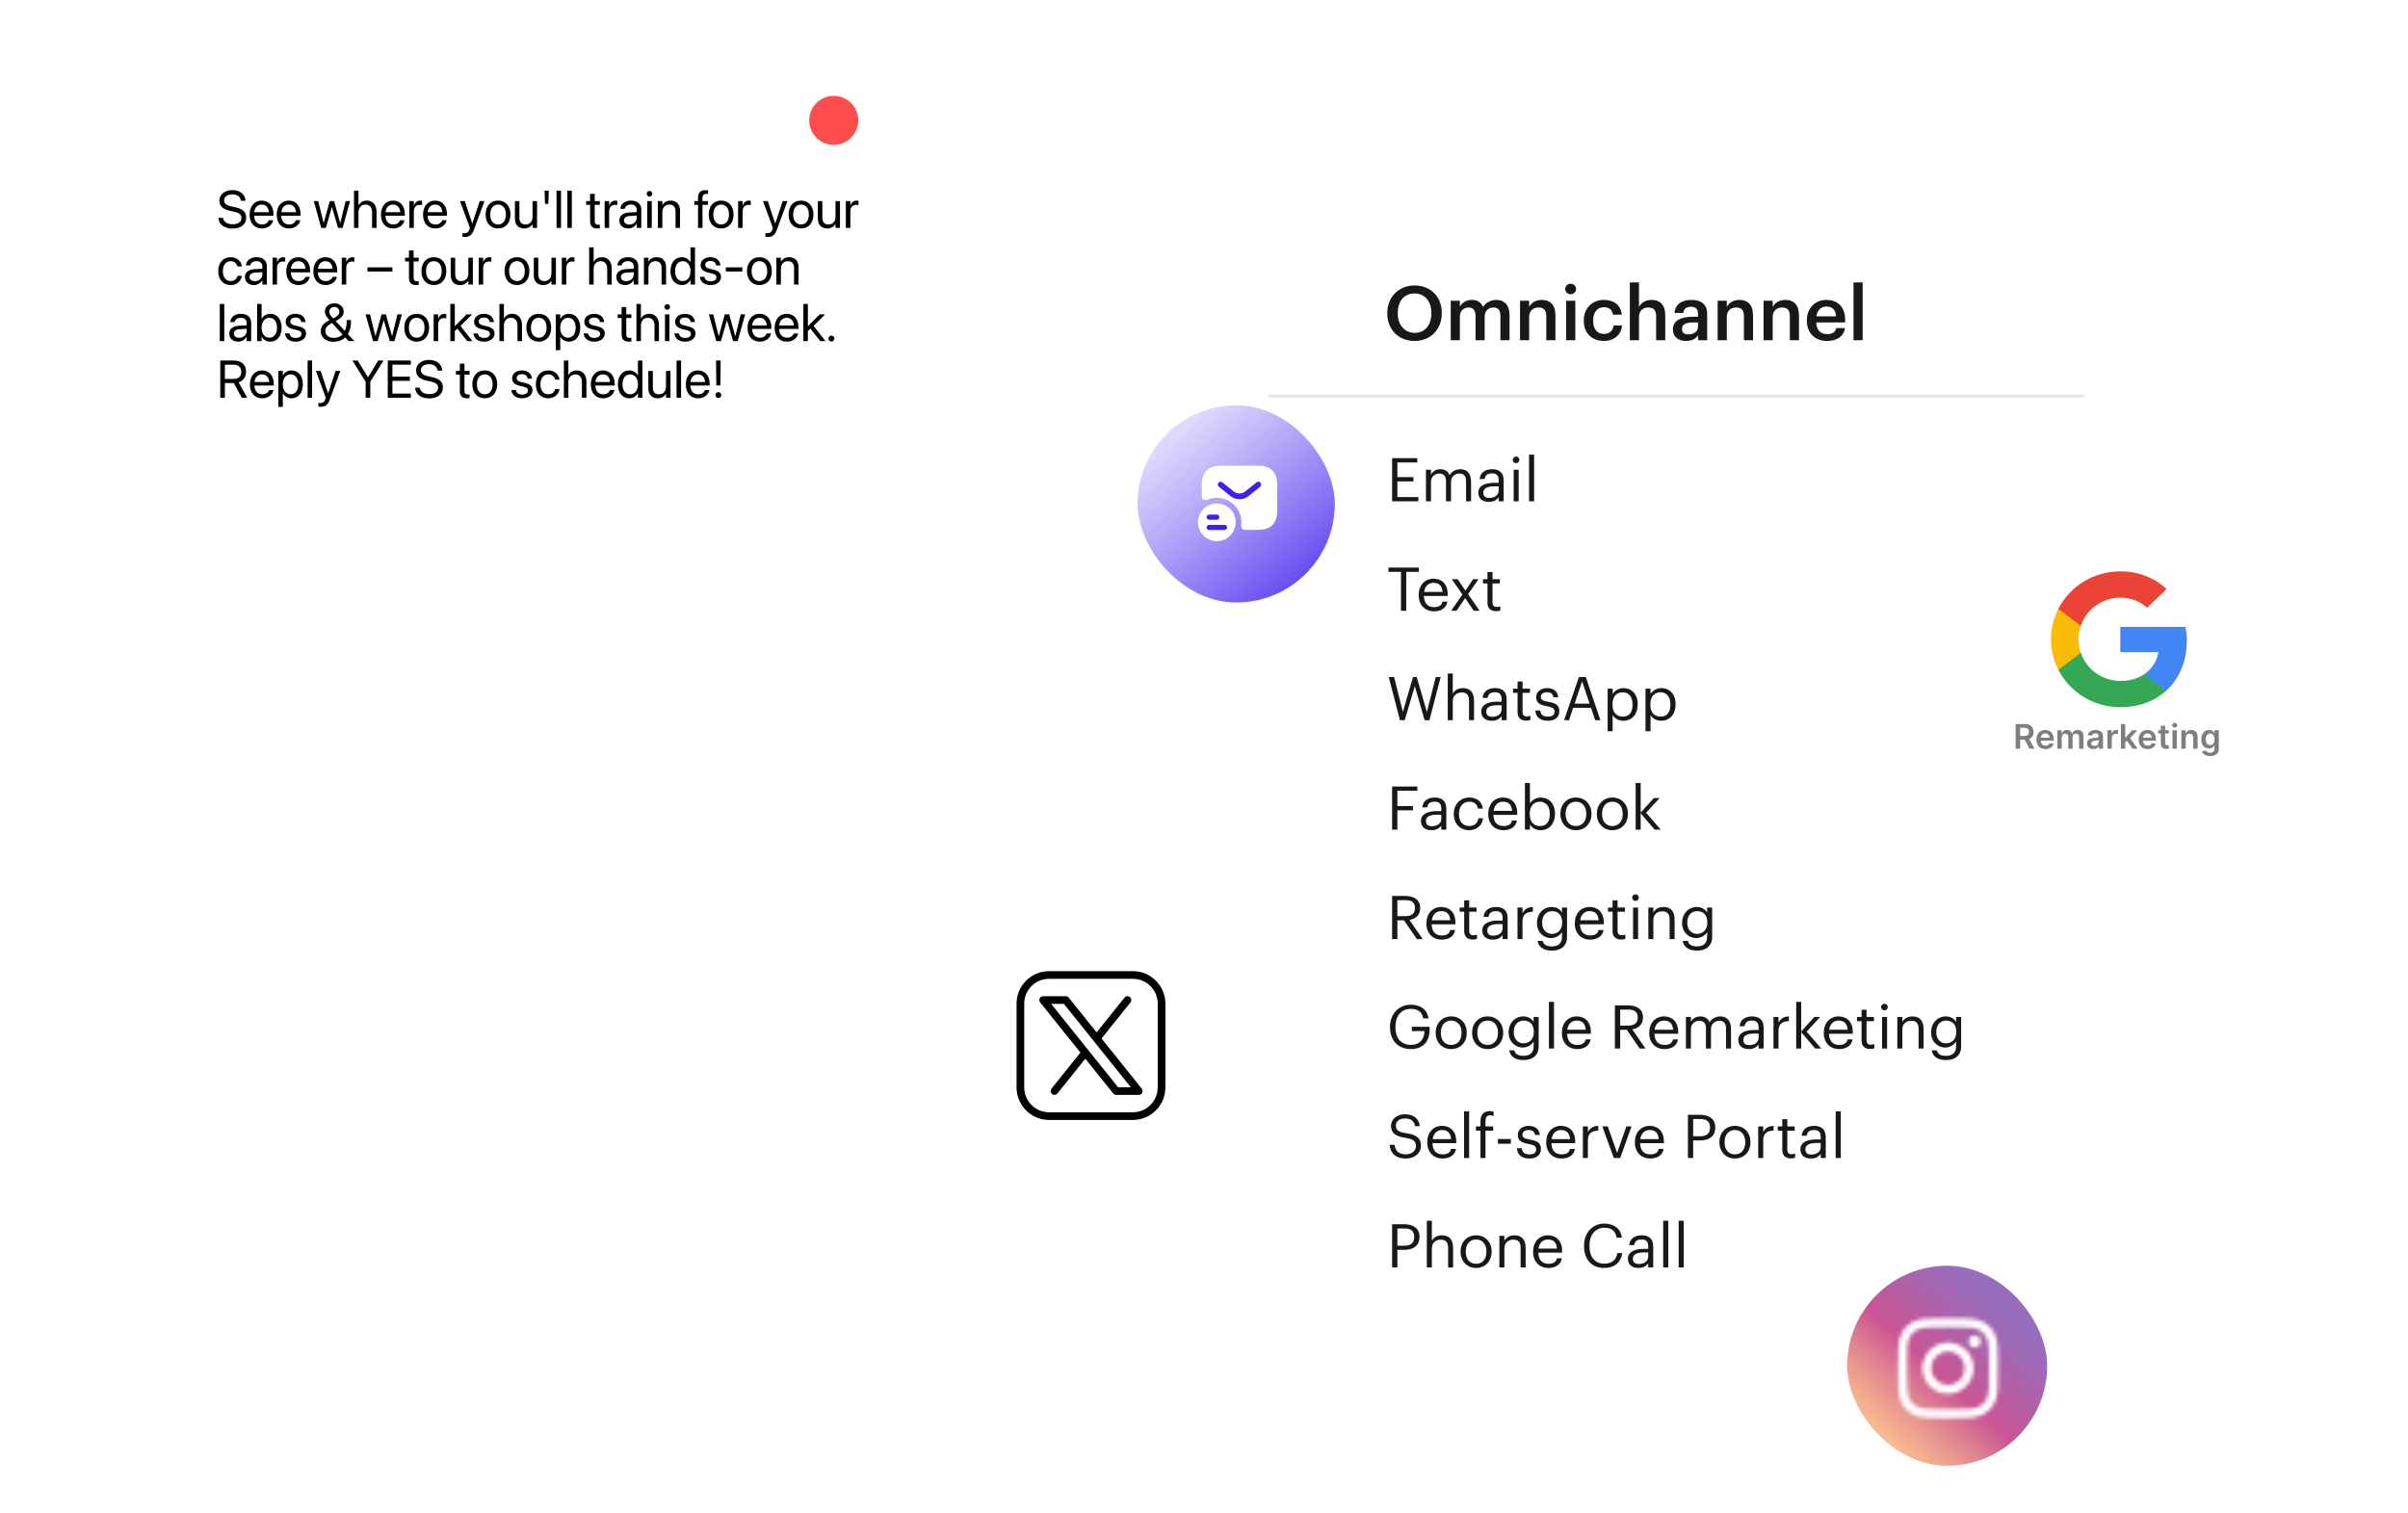 <?xml version="1.0" encoding="UTF-8"?> <svg xmlns="http://www.w3.org/2000/svg" width="638" height="401" viewBox="0 0 638 401" fill="none"><g filter="url(#filter0_d_843_216)"><rect x="35.4" y="31.4" width="215" height="92" rx="13" fill="white"></rect></g><path d="M61.584 60.564C59.451 60.564 58.009 59.518 57.886 57.83L57.879 57.734H59.109L59.123 57.83C59.267 58.821 60.224 59.429 61.652 59.429C63.074 59.429 63.97 58.787 63.97 57.768V57.761C63.97 56.893 63.402 56.408 62.049 56.107L60.955 55.868C59.027 55.444 58.125 54.576 58.125 53.133V53.127C58.132 51.506 59.567 50.372 61.598 50.372C63.525 50.372 64.934 51.486 65.043 53.099L65.05 53.202H63.819L63.806 53.106C63.655 52.101 62.815 51.506 61.563 51.506C60.244 51.513 59.383 52.142 59.383 53.092V53.099C59.383 53.906 59.977 54.412 61.263 54.692L62.356 54.931C64.38 55.376 65.228 56.196 65.228 57.7V57.706C65.228 59.456 63.84 60.564 61.584 60.564ZM69.411 60.537C67.367 60.537 66.137 59.108 66.137 56.873V56.866C66.137 54.665 67.394 53.154 69.336 53.154C71.277 53.154 72.46 54.596 72.46 56.729V57.166H67.34C67.367 58.629 68.174 59.484 69.439 59.484C70.341 59.484 70.977 59.033 71.182 58.424L71.202 58.363H72.371L72.357 58.431C72.125 59.607 70.963 60.537 69.411 60.537ZM69.329 54.206C68.297 54.206 67.49 54.911 67.36 56.237H71.25C71.134 54.856 70.368 54.206 69.329 54.206ZM76.589 60.537C74.545 60.537 73.314 59.108 73.314 56.873V56.866C73.314 54.665 74.572 53.154 76.514 53.154C78.455 53.154 79.638 54.596 79.638 56.729V57.166H74.518C74.545 58.629 75.352 59.484 76.616 59.484C77.519 59.484 78.154 59.033 78.359 58.424L78.38 58.363H79.549L79.535 58.431C79.303 59.607 78.141 60.537 76.589 60.537ZM76.507 54.206C75.475 54.206 74.668 54.911 74.538 56.237H78.428C78.311 54.856 77.546 54.206 76.507 54.206ZM85.12 60.4L83.131 53.291H84.314L85.735 59.074H85.763L87.369 53.291H88.518L90.131 59.074H90.158L91.58 53.291H92.756L90.773 60.4H89.564L87.957 54.897H87.93L86.33 60.4H85.12ZM93.795 60.4V50.536H94.984V54.425H95.012C95.394 53.626 96.167 53.154 97.227 53.154C98.737 53.154 99.769 54.323 99.769 56.045V60.4H98.58V56.251C98.58 54.965 97.924 54.206 96.816 54.206C95.716 54.206 94.984 55.041 94.984 56.251V60.4H93.795ZM104.206 60.537C102.162 60.537 100.932 59.108 100.932 56.873V56.866C100.932 54.665 102.189 53.154 104.131 53.154C106.072 53.154 107.255 54.596 107.255 56.729V57.166H102.135C102.162 58.629 102.969 59.484 104.233 59.484C105.136 59.484 105.771 59.033 105.977 58.424L105.997 58.363H107.166L107.152 58.431C106.92 59.607 105.758 60.537 104.206 60.537ZM104.124 54.206C103.092 54.206 102.285 54.911 102.155 56.237H106.045C105.929 54.856 105.163 54.206 104.124 54.206ZM108.458 60.4V53.291H109.647V54.494H109.675C109.914 53.673 110.529 53.154 111.329 53.154C111.534 53.154 111.712 53.188 111.808 53.202V54.357C111.712 54.323 111.459 54.289 111.172 54.289C110.249 54.289 109.647 54.931 109.647 56.011V60.4H108.458ZM115.362 60.537C113.318 60.537 112.088 59.108 112.088 56.873V56.866C112.088 54.665 113.346 53.154 115.287 53.154C117.229 53.154 118.411 54.596 118.411 56.729V57.166H113.291C113.318 58.629 114.125 59.484 115.39 59.484C116.292 59.484 116.928 59.033 117.133 58.424L117.153 58.363H118.322L118.309 58.431C118.076 59.607 116.914 60.537 115.362 60.537ZM115.28 54.206C114.248 54.206 113.441 54.911 113.312 56.237H117.201C117.085 54.856 116.319 54.206 115.28 54.206ZM123.169 62.792C122.937 62.792 122.684 62.765 122.533 62.738V61.767C122.636 61.788 122.772 61.808 122.916 61.808C123.668 61.808 124.085 61.617 124.372 60.81L124.516 60.407L121.877 53.291H123.148L125.11 59.21H125.138L127.106 53.291H128.357L125.582 60.844C125.076 62.205 124.454 62.792 123.169 62.792ZM131.967 60.537C129.991 60.537 128.672 59.108 128.672 56.845V56.831C128.672 54.569 129.998 53.154 131.96 53.154C133.922 53.154 135.255 54.562 135.255 56.831V56.845C135.255 59.115 133.929 60.537 131.967 60.537ZM131.974 59.484C133.225 59.484 134.038 58.513 134.038 56.845V56.831C134.038 55.164 133.218 54.206 131.96 54.206C130.723 54.206 129.889 55.17 129.889 56.831V56.845C129.889 58.52 130.716 59.484 131.974 59.484ZM138.885 60.537C137.326 60.537 136.424 59.525 136.424 57.905V53.291H137.613V57.693C137.613 58.848 138.153 59.484 139.247 59.484C140.368 59.484 141.1 58.684 141.1 57.474V53.291H142.289V60.4H141.1V59.388H141.072C140.689 60.051 139.965 60.537 138.885 60.537ZM144.415 54.015L144.278 50.536H145.413L145.276 54.015H144.415ZM147.457 60.4V50.536H148.646V60.4H147.457ZM150.314 60.4V50.536H151.504V60.4H150.314ZM158.292 60.537C156.986 60.537 156.344 59.949 156.344 58.588V54.275H155.305V53.291H156.344V51.37H157.574V53.291H158.928V54.275H157.574V58.581C157.574 59.34 157.909 59.552 158.545 59.552C158.688 59.552 158.825 59.532 158.928 59.525V60.489C158.777 60.509 158.524 60.537 158.292 60.537ZM160.206 60.4V53.291H161.396V54.494H161.423C161.662 53.673 162.277 53.154 163.077 53.154C163.282 53.154 163.46 53.188 163.556 53.202V54.357C163.46 54.323 163.207 54.289 162.92 54.289C161.997 54.289 161.396 54.931 161.396 56.011V60.4H160.206ZM166.468 60.537C165.053 60.537 164.103 59.682 164.103 58.39V58.377C164.103 57.166 165.046 56.408 166.68 56.312L168.717 56.196V55.601C168.717 54.733 168.149 54.206 167.158 54.206C166.242 54.206 165.668 54.644 165.531 55.28L165.518 55.341H164.369L164.376 55.266C164.479 54.097 165.497 53.154 167.172 53.154C168.854 53.154 169.906 54.063 169.906 55.485V60.4H168.717V59.245H168.689C168.272 60.024 167.418 60.537 166.468 60.537ZM165.319 58.39C165.319 59.074 165.88 59.504 166.734 59.504C167.855 59.504 168.717 58.732 168.717 57.7V57.119L166.816 57.235C165.866 57.29 165.319 57.713 165.319 58.377V58.39ZM172.087 52.087C171.677 52.087 171.342 51.752 171.342 51.342C171.342 50.925 171.677 50.597 172.087 50.597C172.504 50.597 172.832 50.925 172.832 51.342C172.832 51.752 172.504 52.087 172.087 52.087ZM171.492 60.4V53.291H172.682V60.4H171.492ZM174.302 60.4V53.291H175.491V54.302H175.519C175.901 53.639 176.626 53.154 177.706 53.154C179.265 53.154 180.167 54.166 180.167 55.786V60.4H178.978V55.998C178.978 54.842 178.438 54.206 177.344 54.206C176.223 54.206 175.491 55.006 175.491 56.216V60.4H174.302ZM184.938 60.4V54.275H183.947V53.291H184.938V52.416C184.938 51.048 185.574 50.399 186.887 50.399C187.153 50.399 187.434 50.419 187.611 50.447V51.411C187.468 51.39 187.283 51.383 187.099 51.383C186.442 51.383 186.114 51.718 186.114 52.422V53.291H187.577V54.275H186.128V60.4H184.938ZM191.07 60.537C189.095 60.537 187.775 59.108 187.775 56.845V56.831C187.775 54.569 189.102 53.154 191.063 53.154C193.025 53.154 194.358 54.562 194.358 56.831V56.845C194.358 59.115 193.032 60.537 191.07 60.537ZM191.077 59.484C192.328 59.484 193.142 58.513 193.142 56.845V56.831C193.142 55.164 192.321 54.206 191.063 54.206C189.826 54.206 188.992 55.17 188.992 56.831V56.845C188.992 58.52 189.819 59.484 191.077 59.484ZM195.562 60.4V53.291H196.751V54.494H196.778C197.018 53.673 197.633 53.154 198.433 53.154C198.638 53.154 198.815 53.188 198.911 53.202V54.357C198.815 54.323 198.562 54.289 198.275 54.289C197.353 54.289 196.751 54.931 196.751 56.011V60.4H195.562ZM203.437 62.792C203.204 62.792 202.951 62.765 202.801 62.738V61.767C202.903 61.788 203.04 61.808 203.184 61.808C203.936 61.808 204.353 61.617 204.64 60.81L204.783 60.407L202.145 53.291H203.416L205.378 59.21H205.405L207.374 53.291H208.625L205.85 60.844C205.344 62.205 204.722 62.792 203.437 62.792ZM212.234 60.537C210.259 60.537 208.939 59.108 208.939 56.845V56.831C208.939 54.569 210.266 53.154 212.228 53.154C214.189 53.154 215.522 54.562 215.522 56.831V56.845C215.522 59.115 214.196 60.537 212.234 60.537ZM212.241 59.484C213.492 59.484 214.306 58.513 214.306 56.845V56.831C214.306 55.164 213.485 54.206 212.228 54.206C210.99 54.206 210.156 55.17 210.156 56.831V56.845C210.156 58.52 210.983 59.484 212.241 59.484ZM219.152 60.537C217.594 60.537 216.691 59.525 216.691 57.905V53.291H217.881V57.693C217.881 58.848 218.421 59.484 219.515 59.484C220.636 59.484 221.367 58.684 221.367 57.474V53.291H222.557V60.4H221.367V59.388H221.34C220.957 60.051 220.232 60.537 219.152 60.537ZM224.108 60.4V53.291H225.298V54.494H225.325C225.564 53.673 226.18 53.154 226.979 53.154C227.185 53.154 227.362 53.188 227.458 53.202V54.357C227.362 54.323 227.109 54.289 226.822 54.289C225.899 54.289 225.298 54.931 225.298 56.011V60.4H224.108ZM61.119 75.537C59.102 75.537 57.824 74.101 57.824 71.838V71.832C57.824 69.589 59.13 68.154 61.105 68.154C62.876 68.154 63.922 69.33 64.072 70.546L64.079 70.601H62.917L62.903 70.546C62.726 69.835 62.151 69.207 61.105 69.207C59.868 69.207 59.041 70.232 59.041 71.845V71.852C59.041 73.506 59.889 74.484 61.119 74.484C62.09 74.484 62.712 73.937 62.91 73.144L62.924 73.089H64.093L64.086 73.137C63.895 74.491 62.726 75.537 61.119 75.537ZM67.265 75.537C65.85 75.537 64.899 74.682 64.899 73.39V73.376C64.899 72.166 65.843 71.408 67.477 71.312L69.514 71.196V70.601C69.514 69.733 68.946 69.207 67.955 69.207C67.039 69.207 66.465 69.644 66.328 70.28L66.314 70.341H65.166L65.173 70.266C65.275 69.097 66.294 68.154 67.969 68.154C69.65 68.154 70.703 69.063 70.703 70.485V75.4H69.514V74.245H69.486C69.069 75.024 68.215 75.537 67.265 75.537ZM66.116 73.39C66.116 74.074 66.677 74.504 67.531 74.504C68.652 74.504 69.514 73.732 69.514 72.7V72.119L67.613 72.235C66.663 72.29 66.116 72.713 66.116 73.376V73.39ZM72.214 75.4V68.29H73.403V69.494H73.431C73.67 68.673 74.285 68.154 75.085 68.154C75.29 68.154 75.468 68.188 75.564 68.202V69.357C75.468 69.323 75.215 69.289 74.928 69.289C74.005 69.289 73.403 69.931 73.403 71.011V75.4H72.214ZM79.118 75.537C77.074 75.537 75.844 74.108 75.844 71.873V71.866C75.844 69.665 77.102 68.154 79.043 68.154C80.984 68.154 82.167 69.596 82.167 71.729V72.166H77.047C77.074 73.629 77.881 74.484 79.145 74.484C80.048 74.484 80.684 74.033 80.889 73.424L80.909 73.363H82.078L82.064 73.431C81.832 74.607 80.67 75.537 79.118 75.537ZM79.036 69.207C78.004 69.207 77.197 69.911 77.067 71.237H80.957C80.841 69.856 80.075 69.207 79.036 69.207ZM86.296 75.537C84.252 75.537 83.022 74.108 83.022 71.873V71.866C83.022 69.665 84.279 68.154 86.221 68.154C88.162 68.154 89.345 69.596 89.345 71.729V72.166H84.225C84.252 73.629 85.059 74.484 86.323 74.484C87.226 74.484 87.861 74.033 88.066 73.424L88.087 73.363H89.256L89.242 73.431C89.01 74.607 87.848 75.537 86.296 75.537ZM86.214 69.207C85.182 69.207 84.375 69.911 84.245 71.237H88.135C88.019 69.856 87.253 69.207 86.214 69.207ZM90.548 75.4V68.29H91.737V69.494H91.765C92.004 68.673 92.619 68.154 93.419 68.154C93.624 68.154 93.802 68.188 93.897 68.202V69.357C93.802 69.323 93.549 69.289 93.262 69.289C92.339 69.289 91.737 69.931 91.737 71.011V75.4H90.548ZM97.356 71.955V70.847H103.96V71.955H97.356ZM110.304 75.537C108.998 75.537 108.355 74.949 108.355 73.588V69.275H107.316V68.29H108.355V66.37H109.586V68.29H110.939V69.275H109.586V73.582C109.586 74.34 109.921 74.552 110.557 74.552C110.7 74.552 110.837 74.532 110.939 74.525V75.489C110.789 75.509 110.536 75.537 110.304 75.537ZM114.959 75.537C112.983 75.537 111.664 74.108 111.664 71.845V71.832C111.664 69.569 112.99 68.154 114.952 68.154C116.914 68.154 118.247 69.562 118.247 71.832V71.845C118.247 74.115 116.921 75.537 114.959 75.537ZM114.966 74.484C116.217 74.484 117.03 73.513 117.03 71.845V71.832C117.03 70.164 116.21 69.207 114.952 69.207C113.715 69.207 112.881 70.17 112.881 71.832V71.845C112.881 73.52 113.708 74.484 114.966 74.484ZM121.877 75.537C120.318 75.537 119.416 74.525 119.416 72.905V68.29H120.605V72.693C120.605 73.848 121.146 74.484 122.239 74.484C123.36 74.484 124.092 73.684 124.092 72.474V68.29H125.281V75.4H124.092V74.388H124.064C123.682 75.051 122.957 75.537 121.877 75.537ZM126.833 75.4V68.29H128.022V69.494H128.05C128.289 68.673 128.904 68.154 129.704 68.154C129.909 68.154 130.087 68.188 130.183 68.202V69.357C130.087 69.323 129.834 69.289 129.547 69.289C128.624 69.289 128.022 69.931 128.022 71.011V75.4H126.833ZM136.971 75.537C134.995 75.537 133.676 74.108 133.676 71.845V71.832C133.676 69.569 135.002 68.154 136.964 68.154C138.926 68.154 140.259 69.562 140.259 71.832V71.845C140.259 74.115 138.933 75.537 136.971 75.537ZM136.978 74.484C138.229 74.484 139.042 73.513 139.042 71.845V71.832C139.042 70.164 138.222 69.207 136.964 69.207C135.727 69.207 134.893 70.17 134.893 71.832V71.845C134.893 73.52 135.72 74.484 136.978 74.484ZM143.889 75.537C142.33 75.537 141.428 74.525 141.428 72.905V68.29H142.617V72.693C142.617 73.848 143.157 74.484 144.251 74.484C145.372 74.484 146.104 73.684 146.104 72.474V68.29H147.293V75.4H146.104V74.388H146.076C145.693 75.051 144.969 75.537 143.889 75.537ZM148.845 75.4V68.29H150.034V69.494H150.062C150.301 68.673 150.916 68.154 151.716 68.154C151.921 68.154 152.099 68.188 152.194 68.202V69.357C152.099 69.323 151.846 69.289 151.559 69.289C150.636 69.289 150.034 69.931 150.034 71.011V75.4H148.845ZM156.098 75.4V65.536H157.287V69.425H157.314C157.697 68.626 158.47 68.154 159.529 68.154C161.04 68.154 162.072 69.323 162.072 71.045V75.4H160.883V71.251C160.883 69.965 160.227 69.207 159.119 69.207C158.019 69.207 157.287 70.04 157.287 71.251V75.4H156.098ZM165.661 75.537C164.246 75.537 163.296 74.682 163.296 73.39V73.376C163.296 72.166 164.239 71.408 165.873 71.312L167.91 71.196V70.601C167.91 69.733 167.343 69.207 166.352 69.207C165.436 69.207 164.861 69.644 164.725 70.28L164.711 70.341H163.562L163.569 70.266C163.672 69.097 164.69 68.154 166.365 68.154C168.047 68.154 169.1 69.063 169.1 70.485V75.4H167.91V74.245H167.883C167.466 75.024 166.611 75.537 165.661 75.537ZM164.513 73.39C164.513 74.074 165.073 74.504 165.928 74.504C167.049 74.504 167.91 73.732 167.91 72.7V72.119L166.01 72.235C165.06 72.29 164.513 72.713 164.513 73.376V73.39ZM170.61 75.4V68.29H171.8V69.302H171.827C172.21 68.639 172.935 68.154 174.015 68.154C175.573 68.154 176.476 69.165 176.476 70.786V75.4H175.286V70.998C175.286 69.842 174.746 69.207 173.652 69.207C172.531 69.207 171.8 70.006 171.8 71.216V75.4H170.61ZM180.666 75.537C178.848 75.537 177.645 74.087 177.645 71.845V71.838C177.645 69.596 178.861 68.154 180.646 68.154C181.65 68.154 182.478 68.66 182.922 69.48H182.949V65.536H184.139V75.4H182.949V74.197H182.922C182.478 75.024 181.685 75.537 180.666 75.537ZM180.898 74.484C182.102 74.484 182.956 73.438 182.956 71.845V71.838C182.956 70.252 182.095 69.207 180.898 69.207C179.641 69.207 178.861 70.218 178.861 71.838V71.845C178.861 73.479 179.641 74.484 180.898 74.484ZM188.268 75.537C186.593 75.537 185.581 74.682 185.438 73.411L185.431 73.349H186.62L186.634 73.418C186.777 74.128 187.304 74.545 188.274 74.545C189.238 74.545 189.812 74.142 189.812 73.499V73.493C189.812 72.98 189.546 72.693 188.739 72.495L187.611 72.221C186.271 71.9 185.622 71.278 185.622 70.252V70.246C185.622 69.022 186.695 68.154 188.233 68.154C189.792 68.154 190.783 69.063 190.872 70.252L190.879 70.341H189.744L189.737 70.293C189.642 69.603 189.115 69.145 188.233 69.145C187.372 69.145 186.839 69.562 186.839 70.191V70.198C186.839 70.683 187.16 71.018 187.946 71.21L189.074 71.483C190.51 71.832 191.029 72.399 191.029 73.411V73.418C191.029 74.662 189.854 75.537 188.268 75.537ZM192.308 71.955V70.847H196.683V71.955H192.308ZM201.215 75.537C199.239 75.537 197.92 74.108 197.92 71.845V71.832C197.92 69.569 199.246 68.154 201.208 68.154C203.17 68.154 204.503 69.562 204.503 71.832V71.845C204.503 74.115 203.177 75.537 201.215 75.537ZM201.222 74.484C202.473 74.484 203.286 73.513 203.286 71.845V71.832C203.286 70.164 202.466 69.207 201.208 69.207C199.971 69.207 199.137 70.17 199.137 71.832V71.845C199.137 73.52 199.964 74.484 201.222 74.484ZM205.706 75.4V68.29H206.896V69.302H206.923C207.306 68.639 208.03 68.154 209.11 68.154C210.669 68.154 211.571 69.165 211.571 70.786V75.4H210.382V70.998C210.382 69.842 209.842 69.207 208.748 69.207C207.627 69.207 206.896 70.006 206.896 71.216V75.4H205.706ZM58.234 90.4V80.536H59.424V90.4H58.234ZM63.108 90.537C61.693 90.537 60.743 89.682 60.743 88.39V88.376C60.743 87.166 61.687 86.408 63.32 86.312L65.357 86.196V85.601C65.357 84.733 64.79 84.207 63.799 84.207C62.883 84.207 62.309 84.644 62.172 85.28L62.158 85.341H61.01L61.017 85.266C61.119 84.097 62.138 83.154 63.812 83.154C65.494 83.154 66.547 84.063 66.547 85.485V90.4H65.357V89.245H65.33C64.913 90.024 64.059 90.537 63.108 90.537ZM61.96 88.39C61.96 89.074 62.52 89.504 63.375 89.504C64.496 89.504 65.357 88.732 65.357 87.7V87.119L63.457 87.235C62.507 87.29 61.96 87.713 61.96 88.376V88.39ZM71.592 90.537C70.573 90.537 69.78 90.024 69.336 89.197H69.309V90.4H68.119V80.536H69.309V84.48H69.336C69.78 83.66 70.607 83.154 71.612 83.154C73.397 83.154 74.613 84.596 74.613 86.838V86.845C74.613 89.087 73.41 90.537 71.592 90.537ZM71.359 89.484C72.617 89.484 73.397 88.479 73.397 86.845V86.838C73.397 85.218 72.617 84.207 71.359 84.207C70.163 84.207 69.302 85.252 69.302 86.838V86.845C69.302 88.438 70.156 89.484 71.359 89.484ZM78.332 90.537C76.657 90.537 75.645 89.682 75.502 88.411L75.495 88.349H76.685L76.698 88.418C76.842 89.128 77.368 89.545 78.339 89.545C79.303 89.545 79.877 89.142 79.877 88.499V88.493C79.877 87.98 79.61 87.693 78.804 87.495L77.676 87.221C76.336 86.9 75.686 86.278 75.686 85.252V85.246C75.686 84.022 76.76 83.154 78.298 83.154C79.856 83.154 80.848 84.063 80.936 85.252L80.943 85.341H79.809L79.802 85.293C79.706 84.603 79.18 84.145 78.298 84.145C77.436 84.145 76.903 84.562 76.903 85.191V85.198C76.903 85.683 77.225 86.018 78.011 86.21L79.139 86.483C80.574 86.832 81.094 87.399 81.094 88.411V88.418C81.094 89.662 79.918 90.537 78.332 90.537ZM88.299 90.564C86.351 90.564 84.99 89.415 84.99 87.775V87.768C84.99 86.606 85.633 85.724 86.932 85.034L87.294 84.842C86.446 83.892 86.084 83.284 86.077 82.573V82.566C86.077 81.308 87.144 80.372 88.565 80.372C90.008 80.372 91.061 81.281 91.061 82.559V82.566C91.061 83.537 90.5 84.248 88.948 85.095L91.375 87.693C91.696 86.996 91.86 86.127 91.86 85.109V84.815H92.995V85.116C92.995 86.483 92.701 87.638 92.161 88.527L93.87 90.359V90.4H92.366L91.464 89.409C90.671 90.161 89.598 90.564 88.299 90.564ZM87.239 82.627C87.239 83.168 87.574 83.605 88.306 84.398C89.516 83.755 89.912 83.277 89.912 82.614V82.607C89.912 81.855 89.365 81.335 88.572 81.335C87.8 81.335 87.239 81.869 87.239 82.621V82.627ZM86.207 87.693C86.207 88.793 87.096 89.539 88.408 89.539C89.399 89.539 90.179 89.217 90.746 88.629L87.971 85.581L87.649 85.758C86.61 86.353 86.207 86.934 86.207 87.686V87.693ZM98.847 90.4L96.857 83.29H98.04L99.462 89.074H99.489L101.096 83.29H102.244L103.857 89.074H103.885L105.307 83.29H106.482L104.5 90.4H103.29L101.684 84.897H101.656L100.057 90.4H98.847ZM110.406 90.537C108.431 90.537 107.111 89.108 107.111 86.845V86.832C107.111 84.569 108.438 83.154 110.399 83.154C112.361 83.154 113.694 84.562 113.694 86.832V86.845C113.694 89.115 112.368 90.537 110.406 90.537ZM110.413 89.484C111.664 89.484 112.478 88.513 112.478 86.845V86.832C112.478 85.164 111.657 84.207 110.399 84.207C109.162 84.207 108.328 85.17 108.328 86.832V86.845C108.328 88.52 109.155 89.484 110.413 89.484ZM114.897 90.4V83.29H116.087V84.494H116.114C116.354 83.673 116.969 83.154 117.769 83.154C117.974 83.154 118.151 83.188 118.247 83.202V84.357C118.151 84.323 117.898 84.289 117.611 84.289C116.688 84.289 116.087 84.931 116.087 86.011V90.4H114.897ZM119.313 90.4V80.536H120.503V86.428H120.53L123.647 83.29H125.09L122.007 86.36L125.186 90.4H123.805L121.166 87.085L120.503 87.72V90.4H119.313ZM128.262 90.537C126.587 90.537 125.575 89.682 125.432 88.411L125.425 88.349H126.614L126.628 88.418C126.771 89.128 127.298 89.545 128.269 89.545C129.232 89.545 129.807 89.142 129.807 88.499V88.493C129.807 87.98 129.54 87.693 128.733 87.495L127.605 87.221C126.266 86.9 125.616 86.278 125.616 85.252V85.246C125.616 84.022 126.689 83.154 128.228 83.154C129.786 83.154 130.777 84.063 130.866 85.252L130.873 85.341H129.738L129.731 85.293C129.636 84.603 129.109 84.145 128.228 84.145C127.366 84.145 126.833 84.562 126.833 85.191V85.198C126.833 85.683 127.154 86.018 127.94 86.21L129.068 86.483C130.504 86.832 131.023 87.399 131.023 88.411V88.418C131.023 89.662 129.848 90.537 128.262 90.537ZM132.322 90.4V80.536H133.512V84.425H133.539C133.922 83.626 134.694 83.154 135.754 83.154C137.265 83.154 138.297 84.323 138.297 86.045V90.4H137.107V86.251C137.107 84.965 136.451 84.207 135.344 84.207C134.243 84.207 133.512 85.04 133.512 86.251V90.4H132.322ZM142.754 90.537C140.778 90.537 139.459 89.108 139.459 86.845V86.832C139.459 84.569 140.785 83.154 142.747 83.154C144.709 83.154 146.042 84.562 146.042 86.832V86.845C146.042 89.115 144.716 90.537 142.754 90.537ZM142.761 89.484C144.012 89.484 144.825 88.513 144.825 86.845V86.832C144.825 85.164 144.005 84.207 142.747 84.207C141.51 84.207 140.676 85.17 140.676 86.832V86.845C140.676 88.52 141.503 89.484 142.761 89.484ZM147.245 92.793V83.29H148.435V84.494H148.462C148.906 83.666 149.699 83.154 150.718 83.154C152.536 83.154 153.739 84.603 153.739 86.845V86.852C153.739 89.094 152.522 90.537 150.738 90.537C149.733 90.537 148.906 90.031 148.462 89.21H148.435V92.793H147.245ZM150.485 89.484C151.743 89.484 152.522 88.472 152.522 86.852V86.845C152.522 85.211 151.743 84.207 150.485 84.207C149.282 84.207 148.428 85.252 148.428 86.845V86.852C148.428 88.438 149.289 89.484 150.485 89.484ZM157.465 90.537C155.79 90.537 154.778 89.682 154.635 88.411L154.628 88.349H155.817L155.831 88.418C155.975 89.128 156.501 89.545 157.472 89.545C158.436 89.545 159.01 89.142 159.01 88.499V88.493C159.01 87.98 158.743 87.693 157.937 87.495L156.809 87.221C155.469 86.9 154.819 86.278 154.819 85.252V85.246C154.819 84.022 155.893 83.154 157.431 83.154C158.989 83.154 159.98 84.063 160.069 85.252L160.076 85.341H158.941L158.935 85.293C158.839 84.603 158.312 84.145 157.431 84.145C156.569 84.145 156.036 84.562 156.036 85.191V85.198C156.036 85.683 156.357 86.018 157.144 86.21L158.271 86.483C159.707 86.832 160.227 87.399 160.227 88.411V88.418C160.227 89.662 159.051 90.537 157.465 90.537ZM166.646 90.537C165.34 90.537 164.697 89.949 164.697 88.588V84.275H163.658V83.29H164.697V81.37H165.928V83.29H167.281V84.275H165.928V88.582C165.928 89.34 166.263 89.552 166.898 89.552C167.042 89.552 167.179 89.532 167.281 89.525V90.489C167.131 90.509 166.878 90.537 166.646 90.537ZM168.621 90.4V80.536H169.811V84.425H169.838C170.221 83.626 170.993 83.154 172.053 83.154C173.563 83.154 174.596 84.323 174.596 86.045V90.4H173.406V86.251C173.406 84.965 172.75 84.207 171.643 84.207C170.542 84.207 169.811 85.04 169.811 86.251V90.4H168.621ZM176.776 82.087C176.366 82.087 176.031 81.752 176.031 81.342C176.031 80.925 176.366 80.597 176.776 80.597C177.193 80.597 177.521 80.925 177.521 81.342C177.521 81.752 177.193 82.087 176.776 82.087ZM176.182 90.4V83.29H177.371V90.4H176.182ZM181.514 90.537C179.839 90.537 178.827 89.682 178.684 88.411L178.677 88.349H179.866L179.88 88.418C180.023 89.128 180.55 89.545 181.521 89.545C182.484 89.545 183.059 89.142 183.059 88.499V88.493C183.059 87.98 182.792 87.693 181.985 87.495L180.857 87.221C179.518 86.9 178.868 86.278 178.868 85.252V85.246C178.868 84.022 179.941 83.154 181.479 83.154C183.038 83.154 184.029 84.063 184.118 85.252L184.125 85.341H182.99L182.983 85.293C182.888 84.603 182.361 84.145 181.479 84.145C180.618 84.145 180.085 84.562 180.085 85.191V85.198C180.085 85.683 180.406 86.018 181.192 86.21L182.32 86.483C183.756 86.832 184.275 87.399 184.275 88.411V88.418C184.275 89.662 183.1 90.537 181.514 90.537ZM189.792 90.4L187.803 83.29H188.985L190.407 89.074H190.435L192.041 83.29H193.189L194.803 89.074H194.83L196.252 83.29H197.428L195.445 90.4H194.235L192.629 84.897H192.602L191.002 90.4H189.792ZM201.331 90.537C199.287 90.537 198.057 89.108 198.057 86.873V86.866C198.057 84.665 199.314 83.154 201.256 83.154C203.197 83.154 204.38 84.596 204.38 86.729V87.166H199.26C199.287 88.629 200.094 89.484 201.358 89.484C202.261 89.484 202.896 89.033 203.102 88.424L203.122 88.363H204.291L204.277 88.431C204.045 89.607 202.883 90.537 201.331 90.537ZM201.249 84.207C200.217 84.207 199.41 84.911 199.28 86.237H203.17C203.054 84.856 202.288 84.207 201.249 84.207ZM208.509 90.537C206.465 90.537 205.234 89.108 205.234 86.873V86.866C205.234 84.665 206.492 83.154 208.434 83.154C210.375 83.154 211.558 84.596 211.558 86.729V87.166H206.438C206.465 88.629 207.271 89.484 208.536 89.484C209.438 89.484 210.074 89.033 210.279 88.424L210.3 88.363H211.469L211.455 88.431C211.223 89.607 210.061 90.537 208.509 90.537ZM208.427 84.207C207.395 84.207 206.588 84.911 206.458 86.237H210.348C210.231 84.856 209.466 84.207 208.427 84.207ZM212.856 90.4V80.536H214.046V86.428H214.073L217.19 83.29H218.633L215.55 86.36L218.729 90.4H217.348L214.709 87.085L214.046 87.72V90.4H212.856ZM220.287 90.496C219.85 90.496 219.508 90.154 219.508 89.716C219.508 89.279 219.85 88.937 220.287 88.937C220.725 88.937 221.066 89.279 221.066 89.716C221.066 90.154 220.725 90.496 220.287 90.496ZM58.357 105.4V95.536H62.056C63.956 95.536 65.2 96.698 65.2 98.475V98.489C65.2 99.856 64.448 100.916 63.218 101.305L65.501 105.4H64.059L61.946 101.497H59.588V105.4H58.357ZM59.588 100.41H61.946C63.211 100.41 63.929 99.726 63.929 98.516V98.502C63.929 97.327 63.156 96.629 61.892 96.629H59.588V100.41ZM69.493 105.537C67.449 105.537 66.219 104.108 66.219 101.873V101.866C66.219 99.665 67.477 98.154 69.418 98.154C71.359 98.154 72.542 99.596 72.542 101.729V102.167H67.422C67.449 103.629 68.256 104.484 69.52 104.484C70.423 104.484 71.059 104.033 71.264 103.424L71.284 103.363H72.453L72.439 103.431C72.207 104.607 71.045 105.537 69.493 105.537ZM69.411 99.207C68.379 99.207 67.572 99.911 67.442 101.237H71.332C71.216 99.856 70.45 99.207 69.411 99.207ZM73.745 107.792V98.29H74.935V99.494H74.962C75.406 98.666 76.199 98.154 77.218 98.154C79.036 98.154 80.239 99.603 80.239 101.845V101.852C80.239 104.094 79.022 105.537 77.238 105.537C76.233 105.537 75.406 105.031 74.962 104.21H74.935V107.792H73.745ZM76.985 104.484C78.243 104.484 79.022 103.472 79.022 101.852V101.845C79.022 100.211 78.243 99.207 76.985 99.207C75.782 99.207 74.928 100.252 74.928 101.845V101.852C74.928 103.438 75.789 104.484 76.985 104.484ZM81.504 105.4V95.536H82.693V105.4H81.504ZM84.983 107.792C84.751 107.792 84.498 107.765 84.348 107.738V106.767C84.45 106.788 84.587 106.808 84.731 106.808C85.482 106.808 85.899 106.617 86.186 105.81L86.33 105.407L83.691 98.29H84.963L86.925 104.21H86.952L88.921 98.29H90.172L87.397 105.844C86.891 107.205 86.269 107.792 84.983 107.792ZM96.878 105.4V101.155L93.378 95.536H94.779L97.473 99.965H97.514L100.207 95.536H101.608L98.108 101.155V105.4H96.878ZM102.736 105.4V95.536H108.848V96.643H103.967V99.808H108.595V100.902H103.967V104.292H108.848V105.4H102.736ZM113.701 105.564C111.568 105.564 110.126 104.518 110.003 102.83L109.996 102.734H111.227L111.24 102.83C111.384 103.821 112.341 104.429 113.77 104.429C115.191 104.429 116.087 103.787 116.087 102.768V102.761C116.087 101.893 115.52 101.408 114.166 101.107L113.072 100.868C111.145 100.444 110.242 99.576 110.242 98.133V98.126C110.249 96.506 111.685 95.372 113.715 95.372C115.643 95.372 117.051 96.486 117.16 98.099L117.167 98.202H115.937L115.923 98.106C115.772 97.101 114.932 96.506 113.681 96.506C112.361 96.513 111.5 97.142 111.5 98.092V98.099C111.5 98.906 112.095 99.412 113.38 99.692L114.474 99.931C116.497 100.375 117.345 101.196 117.345 102.7V102.707C117.345 104.457 115.957 105.564 113.701 105.564ZM123.784 105.537C122.479 105.537 121.836 104.949 121.836 103.588V99.275H120.797V98.29H121.836V96.37H123.066V98.29H124.42V99.275H123.066V103.582C123.066 104.34 123.401 104.552 124.037 104.552C124.181 104.552 124.317 104.532 124.42 104.525V105.489C124.27 105.509 124.017 105.537 123.784 105.537ZM128.439 105.537C126.464 105.537 125.145 104.108 125.145 101.845V101.832C125.145 99.569 126.471 98.154 128.433 98.154C130.395 98.154 131.728 99.562 131.728 101.832V101.845C131.728 104.115 130.401 105.537 128.439 105.537ZM128.446 104.484C129.697 104.484 130.511 103.513 130.511 101.845V101.832C130.511 100.164 129.69 99.207 128.433 99.207C127.195 99.207 126.361 100.17 126.361 101.832V101.845C126.361 103.52 127.188 104.484 128.446 104.484ZM138.324 105.537C136.649 105.537 135.638 104.682 135.494 103.411L135.487 103.349H136.677L136.69 103.417C136.834 104.128 137.36 104.545 138.331 104.545C139.295 104.545 139.869 104.142 139.869 103.5V103.493C139.869 102.98 139.603 102.693 138.796 102.495L137.668 102.221C136.328 101.9 135.679 101.278 135.679 100.252V100.246C135.679 99.022 136.752 98.154 138.29 98.154C139.849 98.154 140.84 99.063 140.929 100.252L140.936 100.341H139.801L139.794 100.293C139.698 99.603 139.172 99.145 138.29 99.145C137.429 99.145 136.896 99.562 136.896 100.191V100.198C136.896 100.683 137.217 101.018 138.003 101.209L139.131 101.483C140.566 101.832 141.086 102.399 141.086 103.411V103.417C141.086 104.662 139.91 105.537 138.324 105.537ZM145.27 105.537C143.253 105.537 141.975 104.101 141.975 101.838V101.832C141.975 99.589 143.28 98.154 145.256 98.154C147.026 98.154 148.072 99.33 148.223 100.546L148.229 100.601H147.067L147.054 100.546C146.876 99.835 146.302 99.207 145.256 99.207C144.019 99.207 143.191 100.232 143.191 101.845V101.852C143.191 103.506 144.039 104.484 145.27 104.484C146.24 104.484 146.862 103.937 147.061 103.144L147.074 103.089H148.243L148.236 103.137C148.045 104.491 146.876 105.537 145.27 105.537ZM149.398 105.4V95.536H150.588V99.425H150.615C150.998 98.626 151.771 98.154 152.83 98.154C154.341 98.154 155.373 99.323 155.373 101.045V105.4H154.184V101.25C154.184 99.965 153.527 99.207 152.42 99.207C151.319 99.207 150.588 100.041 150.588 101.25V105.4H149.398ZM159.81 105.537C157.766 105.537 156.535 104.108 156.535 101.873V101.866C156.535 99.665 157.793 98.154 159.734 98.154C161.676 98.154 162.858 99.596 162.858 101.729V102.167H157.738C157.766 103.629 158.572 104.484 159.837 104.484C160.739 104.484 161.375 104.033 161.58 103.424L161.601 103.363H162.77L162.756 103.431C162.523 104.607 161.361 105.537 159.81 105.537ZM159.728 99.207C158.695 99.207 157.889 99.911 157.759 101.237H161.648C161.532 99.856 160.767 99.207 159.728 99.207ZM166.734 105.537C164.916 105.537 163.713 104.087 163.713 101.845V101.838C163.713 99.596 164.93 98.154 166.714 98.154C167.719 98.154 168.546 98.66 168.99 99.48H169.018V95.536H170.207V105.4H169.018V104.197H168.99C168.546 105.024 167.753 105.537 166.734 105.537ZM166.967 104.484C168.17 104.484 169.024 103.438 169.024 101.845V101.838C169.024 100.252 168.163 99.207 166.967 99.207C165.709 99.207 164.93 100.218 164.93 101.838V101.845C164.93 103.479 165.709 104.484 166.967 104.484ZM174.24 105.537C172.682 105.537 171.779 104.525 171.779 102.905V98.29H172.969V102.693C172.969 103.848 173.509 104.484 174.603 104.484C175.724 104.484 176.455 103.684 176.455 102.474V98.29H177.645V105.4H176.455V104.388H176.428C176.045 105.051 175.32 105.537 174.24 105.537ZM179.258 105.4V95.536H180.447V105.4H179.258ZM184.979 105.537C182.936 105.537 181.705 104.108 181.705 101.873V101.866C181.705 99.665 182.963 98.154 184.904 98.154C186.846 98.154 188.028 99.596 188.028 101.729V102.167H182.908C182.936 103.629 183.742 104.484 185.007 104.484C185.909 104.484 186.545 104.033 186.75 103.424L186.771 103.363H187.939L187.926 103.431C187.693 104.607 186.531 105.537 184.979 105.537ZM184.897 99.207C183.865 99.207 183.059 99.911 182.929 101.237H186.818C186.702 99.856 185.937 99.207 184.897 99.207ZM189.792 102.125L189.71 95.536H190.94L190.858 102.125H189.792ZM190.325 105.468C189.888 105.468 189.546 105.126 189.546 104.689C189.546 104.245 189.888 103.91 190.325 103.91C190.77 103.91 191.104 104.245 191.104 104.689C191.104 105.126 190.77 105.468 190.325 105.468Z" fill="black"></path><circle cx="220.9" cy="31.9" r="6.5" fill="#FD4D4D"></circle><g filter="url(#filter1_d_843_216)"><path d="M336.4 76.4C336.4 65.354 345.355 56.4 356.4 56.4H531.749C542.795 56.4 551.749 65.354 551.749 76.4V340.637C551.749 351.683 542.795 360.637 531.749 360.637H356.4C345.355 360.637 336.4 351.683 336.4 340.637V76.4Z" fill="white"></path></g><path d="M374.841 88.206C377.541 88.206 379.241 86.145 379.241 83.046V82.885C379.241 79.945 377.601 77.766 374.801 77.766C372.001 77.766 370.341 79.826 370.341 82.906V83.066C370.341 86.186 372.241 88.206 374.841 88.206ZM374.801 90.346C370.421 90.346 367.561 87.206 367.561 83.085V82.925C367.561 78.746 370.561 75.645 374.801 75.645C379.061 75.645 382.001 78.665 382.001 82.865V83.025C382.001 87.206 379.141 90.346 374.801 90.346ZM384.37 90.145V79.686H386.79V81.285C387.29 80.305 388.43 79.466 389.97 79.466C391.33 79.466 392.41 80.046 392.93 81.346C393.73 80.046 395.17 79.466 396.47 79.466C398.39 79.466 399.95 80.645 399.95 83.525V90.145H397.53V83.686C397.53 82.145 396.87 81.486 395.67 81.486C394.47 81.486 393.37 82.285 393.37 83.885V90.145H390.95V83.686C390.95 82.145 390.27 81.486 389.09 81.486C387.89 81.486 386.79 82.285 386.79 83.885V90.145H384.37ZM402.729 90.145V79.686H405.149V81.346C405.649 80.326 406.809 79.466 408.529 79.466C410.629 79.466 412.109 80.686 412.109 83.566V90.145H409.689V83.785C409.689 82.206 409.049 81.486 407.609 81.486C406.249 81.486 405.149 82.326 405.149 83.986V90.145H402.729ZM414.957 90.145V79.686H417.377V90.145H414.957ZM416.137 77.966C415.337 77.966 414.697 77.365 414.697 76.585C414.697 75.785 415.337 75.186 416.137 75.186C416.937 75.186 417.577 75.785 417.577 76.585C417.577 77.365 416.937 77.966 416.137 77.966ZM424.907 90.346C421.907 90.346 419.627 88.385 419.627 85.046V84.885C419.627 81.566 421.987 79.466 424.907 79.466C427.227 79.466 429.407 80.505 429.687 83.385H427.347C427.147 81.986 426.227 81.406 424.947 81.406C423.287 81.406 422.107 82.686 422.107 84.846V85.005C422.107 87.285 423.227 88.486 425.007 88.486C426.287 88.486 427.387 87.725 427.527 86.246H429.747C429.567 88.645 427.747 90.346 424.907 90.346ZM431.831 90.145V74.846H434.251V81.346C434.751 80.326 435.911 79.466 437.631 79.466C439.731 79.466 441.211 80.686 441.211 83.566V90.145H438.791V83.785C438.791 82.206 438.151 81.486 436.711 81.486C435.351 81.486 434.251 82.326 434.251 83.986V90.145H431.831ZM446.739 90.346C444.819 90.346 443.239 89.425 443.239 87.246C443.239 84.805 445.599 83.925 448.599 83.925H449.899V83.385C449.899 81.986 449.419 81.285 447.999 81.285C446.739 81.285 446.119 81.885 445.999 82.925H443.659C443.859 80.486 445.799 79.466 448.139 79.466C450.479 79.466 452.319 80.425 452.319 83.285V90.145H449.939V88.865C449.259 89.766 448.339 90.346 446.739 90.346ZM447.319 88.606C448.799 88.606 449.899 87.826 449.899 86.486V85.445H448.659C446.819 85.445 445.639 85.865 445.639 87.145C445.639 88.025 446.119 88.606 447.319 88.606ZM455.092 90.145V79.686H457.512V81.346C458.012 80.326 459.172 79.466 460.892 79.466C462.992 79.466 464.472 80.686 464.472 83.566V90.145H462.052V83.785C462.052 82.206 461.412 81.486 459.972 81.486C458.612 81.486 457.512 82.326 457.512 83.986V90.145H455.092ZM467.26 90.145V79.686H469.68V81.346C470.18 80.326 471.34 79.466 473.06 79.466C475.16 79.466 476.64 80.686 476.64 83.566V90.145H474.22V83.785C474.22 82.206 473.58 81.486 472.14 81.486C470.78 81.486 469.68 82.326 469.68 83.986V90.145H467.26ZM484.028 90.346C480.948 90.346 478.728 88.326 478.728 85.025V84.865C478.728 81.626 480.948 79.466 483.928 79.466C486.528 79.466 488.868 81.005 488.868 84.746V85.445H481.208C481.288 87.425 482.288 88.546 484.088 88.546C485.548 88.546 486.308 87.966 486.488 86.945H488.828C488.488 89.145 486.708 90.346 484.028 90.346ZM481.248 83.826H486.468C486.348 82.025 485.428 81.225 483.928 81.225C482.468 81.225 481.488 82.206 481.248 83.826ZM491.09 90.145V74.846H493.51V90.145H491.09Z" fill="#18181B"></path><path d="M368.84 132.846V121.406H375.512V122.542H370.232V126.43H374.488V127.566H370.232V131.71H375.8V132.846H368.84ZM377.807 132.846V124.478H379.135V125.758C379.519 124.974 380.431 124.334 381.631 124.334C382.703 124.334 383.647 124.782 384.079 125.902C384.655 124.814 385.903 124.334 386.943 124.334C388.447 124.334 389.759 125.23 389.759 127.662V132.846H388.431V127.566C388.431 126.094 387.807 125.486 386.655 125.486C385.567 125.486 384.447 126.222 384.447 127.726V132.846H383.119V127.566C383.119 126.094 382.495 125.486 381.343 125.486C380.255 125.486 379.135 126.222 379.135 127.726V132.846H377.807ZM394.465 132.99C392.913 132.99 391.681 132.238 391.681 130.526C391.681 128.59 393.729 127.934 395.873 127.934H397.073V127.326C397.073 125.998 396.561 125.438 395.281 125.438C394.129 125.438 393.489 125.918 393.361 126.942H392.033C392.209 125.038 393.729 124.334 395.345 124.334C396.945 124.334 398.401 124.99 398.401 127.326V132.846H397.073V131.79C396.449 132.574 395.697 132.99 394.465 132.99ZM394.593 131.934C396.001 131.934 397.073 131.214 397.073 129.918V128.878H395.921C394.241 128.878 393.009 129.294 393.009 130.526C393.009 131.39 393.425 131.934 394.593 131.934ZM401.042 132.846V124.478H402.37V132.846H401.042ZM401.682 122.734C401.202 122.734 400.802 122.334 400.802 121.854C400.802 121.374 401.202 120.974 401.682 120.974C402.162 120.974 402.562 121.374 402.562 121.854C402.562 122.334 402.162 122.734 401.682 122.734ZM405.12 132.846V120.478H406.464V132.846H405.12ZM371.192 161.846V151.542H367.864V150.406H375.912V151.542H372.584V161.846H371.192ZM379.934 161.99C377.566 161.99 375.886 160.326 375.886 157.75V157.622C375.886 155.094 377.502 153.334 379.806 153.334C381.742 153.334 383.566 154.502 383.566 157.494V157.926H377.262C377.326 159.83 378.238 160.886 379.95 160.886C381.246 160.886 381.998 160.406 382.174 159.43H383.502C383.214 161.11 381.822 161.99 379.934 161.99ZM377.31 156.854H382.206C382.078 155.126 381.182 154.438 379.806 154.438C378.446 154.438 377.534 155.366 377.31 156.854ZM384.473 161.846L387.465 157.542L384.665 153.478H386.217L388.265 156.518L390.297 153.478H391.737L388.969 157.446L392.025 161.846H390.457L388.201 158.47L385.897 161.846H384.473ZM396.367 161.958C394.847 161.958 394.111 161.062 394.111 159.75V154.598H392.911V153.478H394.111V151.574H395.439V153.478H397.391V154.598H395.439V159.622C395.439 160.438 395.807 160.838 396.479 160.838C396.895 160.838 397.215 160.774 397.503 160.662V161.782C397.231 161.878 396.911 161.958 396.367 161.958ZM370.92 190.846L367.944 179.406H369.368L371.688 188.638L374.376 179.406H375.368L378.056 188.67L380.408 179.406H381.704L378.728 190.846H377.448L374.856 181.806L372.184 190.846H370.92ZM383.588 190.846V178.478H384.916V183.806C385.3 183.022 386.228 182.334 387.604 182.334C389.332 182.334 390.548 183.278 390.548 185.71V190.846H389.22V185.614C389.22 184.142 388.596 183.486 387.252 183.486C386.02 183.486 384.916 184.27 384.916 185.774V190.846H383.588ZM395.247 190.99C393.695 190.99 392.463 190.238 392.463 188.526C392.463 186.59 394.511 185.934 396.655 185.934H397.855V185.326C397.855 183.998 397.343 183.438 396.063 183.438C394.911 183.438 394.271 183.918 394.143 184.942H392.815C392.991 183.038 394.511 182.334 396.127 182.334C397.727 182.334 399.183 182.99 399.183 185.326V190.846H397.855V189.79C397.231 190.574 396.479 190.99 395.247 190.99ZM395.375 189.934C396.783 189.934 397.855 189.214 397.855 187.918V186.878H396.703C395.023 186.878 393.791 187.294 393.791 188.526C393.791 189.39 394.207 189.934 395.375 189.934ZM404.335 190.958C402.815 190.958 402.079 190.062 402.079 188.75V183.598H400.879V182.478H402.079V180.574H403.407V182.478H405.359V183.598H403.407V188.622C403.407 189.438 403.775 189.838 404.447 189.838C404.863 189.838 405.183 189.774 405.471 189.662V190.782C405.199 190.878 404.879 190.958 404.335 190.958ZM410.071 190.99C408.071 190.99 406.871 189.982 406.791 188.27H408.087C408.183 189.262 408.711 189.886 410.055 189.886C411.319 189.886 411.879 189.454 411.879 188.558C411.879 187.678 411.223 187.39 409.927 187.15C407.751 186.75 407.015 186.142 407.015 184.686C407.015 183.134 408.535 182.334 409.847 182.334C411.351 182.334 412.647 182.942 412.871 184.75H411.591C411.399 183.838 410.887 183.438 409.831 183.438C408.871 183.438 408.247 183.918 408.247 184.638C408.247 185.39 408.663 185.694 410.199 185.966C411.927 186.286 413.143 186.67 413.143 188.446C413.143 189.966 412.103 190.99 410.071 190.99ZM414.398 190.846L418.334 179.406H420.158L424.03 190.846H422.654L421.534 187.55H416.814L415.71 190.846H414.398ZM419.182 180.558L417.198 186.446H421.166L419.182 180.558ZM425.948 193.758V182.478H427.276V183.886C427.756 183.07 428.892 182.334 430.108 182.334C432.3 182.334 433.916 183.934 433.916 186.542V186.67C433.916 189.23 432.412 190.99 430.108 190.99C428.732 190.99 427.756 190.302 427.276 189.47V193.758H425.948ZM429.98 189.886C431.644 189.886 432.54 188.766 432.54 186.734V186.606C432.54 184.494 431.372 183.438 429.964 183.438C428.412 183.438 427.228 184.462 427.228 186.606V186.734C427.228 188.878 428.348 189.886 429.98 189.886ZM435.979 193.758V182.478H437.307V183.886C437.787 183.07 438.923 182.334 440.139 182.334C442.331 182.334 443.947 183.934 443.947 186.542V186.67C443.947 189.23 442.443 190.99 440.139 190.99C438.763 190.99 437.787 190.302 437.307 189.47V193.758H435.979ZM440.011 189.886C441.675 189.886 442.571 188.766 442.571 186.734V186.606C442.571 184.494 441.403 183.438 439.995 183.438C438.443 183.438 437.259 184.462 437.259 186.606V186.734C437.259 188.878 438.379 189.886 440.011 189.886ZM368.84 219.846V208.406H375.528V209.542H370.232V213.59H374.36V214.726H370.232V219.846H368.84ZM379.262 219.99C377.71 219.99 376.478 219.238 376.478 217.526C376.478 215.59 378.526 214.934 380.67 214.934H381.87V214.326C381.87 212.998 381.358 212.438 380.078 212.438C378.926 212.438 378.286 212.918 378.158 213.942H376.83C377.006 212.038 378.526 211.334 380.142 211.334C381.742 211.334 383.198 211.99 383.198 214.326V219.846H381.87V218.79C381.246 219.574 380.494 219.99 379.262 219.99ZM379.39 218.934C380.798 218.934 381.87 218.214 381.87 216.918V215.878H380.718C379.038 215.878 377.806 216.294 377.806 217.526C377.806 218.39 378.222 218.934 379.39 218.934ZM389.279 219.99C386.943 219.99 385.183 218.342 385.183 215.75V215.622C385.183 213.062 387.007 211.334 389.247 211.334C390.991 211.334 392.623 212.134 392.879 214.262H391.567C391.359 212.934 390.399 212.438 389.247 212.438C387.727 212.438 386.559 213.654 386.559 215.622V215.75C386.559 217.798 387.679 218.886 389.295 218.886C390.479 218.886 391.551 218.198 391.695 216.838H392.927C392.751 218.646 391.295 219.99 389.279 219.99ZM398.356 219.99C395.988 219.99 394.308 218.326 394.308 215.75V215.622C394.308 213.094 395.924 211.334 398.228 211.334C400.164 211.334 401.988 212.502 401.988 215.494V215.926H395.684C395.748 217.83 396.66 218.886 398.372 218.886C399.668 218.886 400.42 218.406 400.596 217.43H401.924C401.636 219.11 400.244 219.99 398.356 219.99ZM395.732 214.854H400.628C400.5 213.126 399.604 212.438 398.228 212.438C396.868 212.438 395.956 213.366 395.732 214.854ZM408.186 219.99C406.826 219.99 405.834 219.302 405.354 218.47V219.846H404.026V207.478H405.354V212.886C405.834 212.07 406.97 211.334 408.186 211.334C410.378 211.334 411.994 212.934 411.994 215.542V215.67C411.994 218.23 410.49 219.99 408.186 219.99ZM408.058 218.886C409.722 218.886 410.618 217.766 410.618 215.734V215.606C410.618 213.494 409.45 212.438 408.042 212.438C406.49 212.438 405.306 213.462 405.306 215.606V215.734C405.306 217.878 406.426 218.886 408.058 218.886ZM417.545 218.886C419.225 218.886 420.281 217.622 420.281 215.734V215.622C420.281 213.686 419.209 212.438 417.545 212.438C415.865 212.438 414.809 213.686 414.809 215.606V215.734C414.809 217.638 415.849 218.886 417.545 218.886ZM417.529 219.99C415.145 219.99 413.433 218.182 413.433 215.734V215.606C413.433 213.094 415.177 211.334 417.545 211.334C419.913 211.334 421.657 213.078 421.657 215.59V215.718C421.657 218.246 419.913 219.99 417.529 219.99ZM427.201 218.886C428.881 218.886 429.937 217.622 429.937 215.734V215.622C429.937 213.686 428.865 212.438 427.201 212.438C425.521 212.438 424.465 213.686 424.465 215.606V215.734C424.465 217.638 425.505 218.886 427.201 218.886ZM427.185 219.99C424.801 219.99 423.089 218.182 423.089 215.734V215.606C423.089 213.094 424.833 211.334 427.201 211.334C429.569 211.334 431.313 213.078 431.313 215.59V215.718C431.313 218.246 429.569 219.99 427.185 219.99ZM433.369 219.846V207.478H434.697V215.334L438.169 211.478H439.721L436.137 215.366L440.025 219.846H438.409L434.697 215.51V219.846H433.369ZM368.84 248.846V237.406H372.28C374.472 237.406 376.28 238.302 376.28 240.59V240.654C376.28 242.542 375.016 243.47 373.448 243.774L376.952 248.846H375.4L371.992 243.87H370.232V248.846H368.84ZM370.232 242.766H372.376C374.008 242.766 374.888 242.062 374.888 240.654V240.59C374.888 239.038 373.928 238.526 372.376 238.526H370.232V242.766ZM381.981 248.99C379.613 248.99 377.933 247.326 377.933 244.75V244.622C377.933 242.094 379.549 240.334 381.853 240.334C383.789 240.334 385.613 241.502 385.613 244.494V244.926H379.309C379.373 246.83 380.285 247.886 381.997 247.886C383.293 247.886 384.045 247.406 384.221 246.43H385.549C385.261 248.11 383.869 248.99 381.981 248.99ZM379.357 243.854H384.253C384.125 242.126 383.229 241.438 381.853 241.438C380.493 241.438 379.581 242.366 379.357 243.854ZM390.195 248.958C388.675 248.958 387.939 248.062 387.939 246.75V241.598H386.739V240.478H387.939V238.574H389.267V240.478H391.219V241.598H389.267V246.622C389.267 247.438 389.635 247.838 390.307 247.838C390.723 247.838 391.043 247.774 391.331 247.662V248.782C391.059 248.878 390.739 248.958 390.195 248.958ZM395.512 248.99C393.96 248.99 392.728 248.238 392.728 246.526C392.728 244.59 394.776 243.934 396.92 243.934H398.12V243.326C398.12 241.998 397.608 241.438 396.328 241.438C395.176 241.438 394.536 241.918 394.408 242.942H393.08C393.256 241.038 394.776 240.334 396.392 240.334C397.992 240.334 399.448 240.99 399.448 243.326V248.846H398.12V247.79C397.496 248.574 396.744 248.99 395.512 248.99ZM395.64 247.934C397.048 247.934 398.12 247.214 398.12 245.918V244.878H396.968C395.288 244.878 394.056 245.294 394.056 246.526C394.056 247.39 394.472 247.934 395.64 247.934ZM402.057 248.846V240.478H403.385V241.982C403.913 241.038 404.633 240.382 406.137 240.334V241.582C404.457 241.662 403.385 242.19 403.385 244.254V248.846H402.057ZM411.182 251.902C408.702 251.902 407.614 250.734 407.39 249.326H408.75C408.942 250.286 409.742 250.782 411.166 250.782C412.814 250.782 413.854 249.998 413.854 248.206V246.99C413.374 247.806 412.238 248.574 411.022 248.574C408.83 248.574 407.214 246.91 407.214 244.606V244.494C407.214 242.222 408.814 240.334 411.118 240.334C412.51 240.334 413.374 241.006 413.854 241.822V240.478H415.182V248.286C415.166 250.718 413.518 251.902 411.182 251.902ZM411.166 247.47C412.718 247.47 413.902 246.382 413.902 244.51V244.398C413.902 242.526 412.878 241.438 411.246 241.438C409.582 241.438 408.59 242.67 408.59 244.43V244.558C408.59 246.382 409.758 247.47 411.166 247.47ZM421.293 248.99C418.925 248.99 417.245 247.326 417.245 244.75V244.622C417.245 242.094 418.861 240.334 421.165 240.334C423.101 240.334 424.925 241.502 424.925 244.494V244.926H418.621C418.685 246.83 419.597 247.886 421.309 247.886C422.605 247.886 423.357 247.406 423.533 246.43H424.861C424.573 248.11 423.181 248.99 421.293 248.99ZM418.669 243.854H423.565C423.437 242.126 422.541 241.438 421.165 241.438C419.805 241.438 418.893 242.366 418.669 243.854ZM429.507 248.958C427.987 248.958 427.251 248.062 427.251 246.75V241.598H426.051V240.478H427.251V238.574H428.579V240.478H430.531V241.598H428.579V246.622C428.579 247.438 428.947 247.838 429.619 247.838C430.035 247.838 430.355 247.774 430.643 247.662V248.782C430.371 248.878 430.051 248.958 429.507 248.958ZM432.683 248.846V240.478H434.011V248.846H432.683ZM433.323 238.734C432.843 238.734 432.443 238.334 432.443 237.854C432.443 237.374 432.843 236.974 433.323 236.974C433.803 236.974 434.203 237.374 434.203 237.854C434.203 238.334 433.803 238.734 433.323 238.734ZM436.729 248.846V240.478H438.057V241.806C438.441 241.022 439.369 240.334 440.745 240.334C442.473 240.334 443.689 241.278 443.689 243.71V248.846H442.361V243.614C442.361 242.142 441.737 241.486 440.393 241.486C439.161 241.486 438.057 242.27 438.057 243.774V248.846H436.729ZM449.635 251.902C447.155 251.902 446.067 250.734 445.843 249.326H447.203C447.395 250.286 448.195 250.782 449.619 250.782C451.267 250.782 452.307 249.998 452.307 248.206V246.99C451.827 247.806 450.691 248.574 449.475 248.574C447.283 248.574 445.667 246.91 445.667 244.606V244.494C445.667 242.222 447.267 240.334 449.571 240.334C450.963 240.334 451.827 241.006 452.307 241.822V240.478H453.635V248.286C453.619 250.718 451.971 251.902 449.635 251.902ZM449.619 247.47C451.171 247.47 452.355 246.382 452.355 244.51V244.398C452.355 242.526 451.331 241.438 449.699 241.438C448.035 241.438 447.043 242.67 447.043 244.43V244.558C447.043 246.382 448.211 247.47 449.619 247.47ZM373.816 277.99C370.296 277.99 368.28 275.542 368.28 272.198V272.07C368.28 268.726 370.536 266.23 373.816 266.23C376.088 266.23 378.12 267.286 378.472 269.862H377.08C376.76 268.038 375.512 267.334 373.848 267.334C371.224 267.334 369.72 269.254 369.72 272.054V272.182C369.72 275.014 371.128 276.87 373.816 276.87C376.296 276.87 377.368 275.254 377.416 273.222H374.072V272.07H378.776V272.918C378.776 276.23 376.744 277.99 373.816 277.99ZM384.498 276.886C386.178 276.886 387.234 275.622 387.234 273.734V273.622C387.234 271.686 386.162 270.438 384.498 270.438C382.818 270.438 381.762 271.686 381.762 273.606V273.734C381.762 275.638 382.802 276.886 384.498 276.886ZM384.482 277.99C382.098 277.99 380.386 276.182 380.386 273.734V273.606C380.386 271.094 382.13 269.334 384.498 269.334C386.866 269.334 388.61 271.078 388.61 273.59V273.718C388.61 276.246 386.866 277.99 384.482 277.99ZM394.154 276.886C395.834 276.886 396.89 275.622 396.89 273.734V273.622C396.89 271.686 395.818 270.438 394.154 270.438C392.474 270.438 391.418 271.686 391.418 273.606V273.734C391.418 275.638 392.458 276.886 394.154 276.886ZM394.138 277.99C391.754 277.99 390.042 276.182 390.042 273.734V273.606C390.042 271.094 391.786 269.334 394.154 269.334C396.522 269.334 398.266 271.078 398.266 273.59V273.718C398.266 276.246 396.522 277.99 394.138 277.99ZM403.667 280.902C401.187 280.902 400.099 279.734 399.875 278.326H401.235C401.427 279.286 402.227 279.782 403.651 279.782C405.299 279.782 406.339 278.998 406.339 277.206V275.99C405.859 276.806 404.723 277.574 403.507 277.574C401.315 277.574 399.699 275.91 399.699 273.606V273.494C399.699 271.222 401.299 269.334 403.603 269.334C404.995 269.334 405.859 270.006 406.339 270.822V269.478H407.667V277.286C407.651 279.718 406.003 280.902 403.667 280.902ZM403.651 276.47C405.203 276.47 406.387 275.382 406.387 273.51V273.398C406.387 271.526 405.363 270.438 403.731 270.438C402.067 270.438 401.075 271.67 401.075 273.43V273.558C401.075 275.382 402.243 276.47 403.651 276.47ZM410.386 277.846V265.478H411.73V277.846H410.386ZM417.872 277.99C415.504 277.99 413.824 276.326 413.824 273.75V273.622C413.824 271.094 415.44 269.334 417.744 269.334C419.68 269.334 421.504 270.502 421.504 273.494V273.926H415.2C415.264 275.83 416.176 276.886 417.888 276.886C419.184 276.886 419.936 276.406 420.112 275.43H421.44C421.152 277.11 419.76 277.99 417.872 277.99ZM415.248 272.854H420.144C420.016 271.126 419.12 270.438 417.744 270.438C416.384 270.438 415.472 271.366 415.248 272.854ZM427.872 277.846V266.406H431.312C433.504 266.406 435.312 267.302 435.312 269.59V269.654C435.312 271.542 434.048 272.47 432.48 272.774L435.984 277.846H434.432L431.024 272.87H429.264V277.846H427.872ZM429.264 271.766H431.408C433.04 271.766 433.92 271.062 433.92 269.654V269.59C433.92 268.038 432.96 267.526 431.408 267.526H429.264V271.766ZM441.012 277.99C438.644 277.99 436.964 276.326 436.964 273.75V273.622C436.964 271.094 438.58 269.334 440.884 269.334C442.82 269.334 444.644 270.502 444.644 273.494V273.926H438.34C438.404 275.83 439.316 276.886 441.028 276.886C442.324 276.886 443.076 276.406 443.252 275.43H444.58C444.292 277.11 442.9 277.99 441.012 277.99ZM438.388 272.854H443.284C443.156 271.126 442.26 270.438 440.884 270.438C439.524 270.438 438.612 271.366 438.388 272.854ZM446.682 277.846V269.478H448.01V270.758C448.394 269.974 449.306 269.334 450.506 269.334C451.578 269.334 452.522 269.782 452.954 270.902C453.53 269.814 454.778 269.334 455.818 269.334C457.322 269.334 458.634 270.23 458.634 272.662V277.846H457.306V272.566C457.306 271.094 456.682 270.486 455.53 270.486C454.442 270.486 453.322 271.222 453.322 272.726V277.846H451.994V272.566C451.994 271.094 451.37 270.486 450.218 270.486C449.13 270.486 448.01 271.222 448.01 272.726V277.846H446.682ZM463.34 277.99C461.788 277.99 460.556 277.238 460.556 275.526C460.556 273.59 462.604 272.934 464.748 272.934H465.948V272.326C465.948 270.998 465.436 270.438 464.156 270.438C463.004 270.438 462.364 270.918 462.236 271.942H460.908C461.084 270.038 462.604 269.334 464.22 269.334C465.82 269.334 467.276 269.99 467.276 272.326V277.846H465.948V276.79C465.324 277.574 464.572 277.99 463.34 277.99ZM463.468 276.934C464.876 276.934 465.948 276.214 465.948 274.918V273.878H464.796C463.116 273.878 461.884 274.294 461.884 275.526C461.884 276.39 462.3 276.934 463.468 276.934ZM469.885 277.846V269.478H471.213V270.982C471.741 270.038 472.461 269.382 473.965 269.334V270.582C472.285 270.662 471.213 271.19 471.213 273.254V277.846H469.885ZM475.901 277.846V265.478H477.229V273.334L480.701 269.478H482.253L478.669 273.366L482.557 277.846H480.941L477.229 273.51V277.846H475.901ZM487.262 277.99C484.894 277.99 483.214 276.326 483.214 273.75V273.622C483.214 271.094 484.83 269.334 487.134 269.334C489.07 269.334 490.894 270.502 490.894 273.494V273.926H484.59C484.654 275.83 485.566 276.886 487.278 276.886C488.574 276.886 489.326 276.406 489.502 275.43H490.83C490.542 277.11 489.15 277.99 487.262 277.99ZM484.638 272.854H489.534C489.406 271.126 488.51 270.438 487.134 270.438C485.774 270.438 484.862 271.366 484.638 272.854ZM495.476 277.958C493.956 277.958 493.22 277.062 493.22 275.75V270.598H492.02V269.478H493.22V267.574H494.548V269.478H496.5V270.598H494.548V275.622C494.548 276.438 494.916 276.838 495.588 276.838C496.004 276.838 496.324 276.774 496.612 276.662V277.782C496.34 277.878 496.02 277.958 495.476 277.958ZM498.651 277.846V269.478H499.979V277.846H498.651ZM499.291 267.734C498.811 267.734 498.411 267.334 498.411 266.854C498.411 266.374 498.811 265.974 499.291 265.974C499.771 265.974 500.171 266.374 500.171 266.854C500.171 267.334 499.771 267.734 499.291 267.734ZM502.698 277.846V269.478H504.026V270.806C504.41 270.022 505.338 269.334 506.714 269.334C508.442 269.334 509.658 270.278 509.658 272.71V277.846H508.33V272.614C508.33 271.142 507.706 270.486 506.362 270.486C505.13 270.486 504.026 271.27 504.026 272.774V277.846H502.698ZM515.604 280.902C513.124 280.902 512.036 279.734 511.812 278.326H513.172C513.364 279.286 514.164 279.782 515.588 279.782C517.236 279.782 518.276 278.998 518.276 277.206V275.99C517.796 276.806 516.66 277.574 515.444 277.574C513.252 277.574 511.636 275.91 511.636 273.606V273.494C511.636 271.222 513.236 269.334 515.54 269.334C516.932 269.334 517.796 270.006 518.276 270.822V269.478H519.604V277.286C519.588 279.718 517.94 280.902 515.604 280.902ZM515.588 276.47C517.14 276.47 518.324 275.382 518.324 273.51V273.398C518.324 271.526 517.3 270.438 515.668 270.438C514.004 270.438 513.012 271.67 513.012 273.43V273.558C513.012 275.382 514.18 276.47 515.588 276.47ZM372.536 306.99C369.48 306.99 368.376 305.31 368.168 303.358H369.512C369.688 304.718 370.232 305.87 372.536 305.87C374.008 305.87 375.144 305.006 375.144 303.71C375.144 302.414 374.552 301.87 372.376 301.518C369.976 301.15 368.552 300.398 368.552 298.366C368.552 296.606 370.072 295.262 372.232 295.262C374.52 295.262 375.944 296.382 376.168 298.414H374.92C374.648 296.974 373.816 296.382 372.232 296.382C370.664 296.382 369.848 297.166 369.848 298.238C369.848 299.358 370.264 299.934 372.6 300.286C375.144 300.686 376.488 301.454 376.488 303.614C376.488 305.534 374.808 306.99 372.536 306.99ZM382.2 306.99C379.832 306.99 378.152 305.326 378.152 302.75V302.622C378.152 300.094 379.768 298.334 382.072 298.334C384.008 298.334 385.832 299.502 385.832 302.494V302.926H379.528C379.592 304.83 380.504 305.886 382.216 305.886C383.512 305.886 384.264 305.406 384.44 304.43H385.768C385.48 306.11 384.088 306.99 382.2 306.99ZM379.576 301.854H384.472C384.344 300.126 383.448 299.438 382.072 299.438C380.712 299.438 379.8 300.366 379.576 301.854ZM387.901 306.846V294.478H389.245V306.846H387.901ZM392.251 306.846V299.598H391.051V298.478H392.251V297.118C392.251 295.422 393.083 294.43 394.747 294.43C395.179 294.43 395.403 294.478 395.739 294.59V295.71C395.499 295.614 395.163 295.534 394.795 295.534C393.931 295.534 393.579 296.126 393.579 296.974V298.478H395.627V299.598H393.579V306.846H392.251ZM396.876 303.07V301.822H400.3V303.07H396.876ZM405.196 306.99C403.196 306.99 401.996 305.982 401.916 304.27H403.212C403.308 305.262 403.836 305.886 405.18 305.886C406.444 305.886 407.004 305.454 407.004 304.558C407.004 303.678 406.348 303.39 405.052 303.15C402.876 302.75 402.14 302.142 402.14 300.686C402.14 299.134 403.66 298.334 404.972 298.334C406.476 298.334 407.772 298.942 407.996 300.75H406.716C406.524 299.838 406.012 299.438 404.956 299.438C403.996 299.438 403.372 299.918 403.372 300.638C403.372 301.39 403.788 301.694 405.324 301.966C407.052 302.286 408.268 302.67 408.268 304.446C408.268 305.966 407.228 306.99 405.196 306.99ZM413.715 306.99C411.347 306.99 409.667 305.326 409.667 302.75V302.622C409.667 300.094 411.283 298.334 413.587 298.334C415.523 298.334 417.347 299.502 417.347 302.494V302.926H411.043C411.107 304.83 412.019 305.886 413.731 305.886C415.027 305.886 415.779 305.406 415.955 304.43H417.283C416.995 306.11 415.603 306.99 413.715 306.99ZM411.091 301.854H415.987C415.859 300.126 414.963 299.438 413.587 299.438C412.227 299.438 411.315 300.366 411.091 301.854ZM419.385 306.846V298.478H420.713V299.982C421.241 299.038 421.961 298.382 423.465 298.334V299.582C421.785 299.662 420.713 300.19 420.713 302.254V306.846H419.385ZM427.575 306.846L424.535 298.478H425.975L428.455 305.502L430.903 298.478H432.279L429.271 306.846H427.575ZM437.215 306.99C434.847 306.99 433.167 305.326 433.167 302.75V302.622C433.167 300.094 434.783 298.334 437.087 298.334C439.023 298.334 440.847 299.502 440.847 302.494V302.926H434.543C434.607 304.83 435.519 305.886 437.231 305.886C438.527 305.886 439.279 305.406 439.455 304.43H440.783C440.495 306.11 439.103 306.99 437.215 306.99ZM434.591 301.854H439.487C439.359 300.126 438.463 299.438 437.087 299.438C435.727 299.438 434.815 300.366 434.591 301.854ZM447.215 306.846V295.406H450.463C452.655 295.406 454.463 296.366 454.463 298.75V298.814C454.463 301.246 452.639 302.19 450.463 302.19H448.607V306.846H447.215ZM448.607 301.086H450.559C452.191 301.086 453.071 300.286 453.071 298.814V298.75C453.071 297.134 452.111 296.526 450.559 296.526H448.607V301.086ZM459.67 305.886C461.35 305.886 462.406 304.622 462.406 302.734V302.622C462.406 300.686 461.334 299.438 459.67 299.438C457.99 299.438 456.934 300.686 456.934 302.606V302.734C456.934 304.638 457.974 305.886 459.67 305.886ZM459.654 306.99C457.27 306.99 455.558 305.182 455.558 302.734V302.606C455.558 300.094 457.302 298.334 459.67 298.334C462.038 298.334 463.782 300.078 463.782 302.59V302.718C463.782 305.246 462.038 306.99 459.654 306.99ZM465.838 306.846V298.478H467.166V299.982C467.694 299.038 468.414 298.382 469.918 298.334V299.582C468.238 299.662 467.166 300.19 467.166 302.254V306.846H465.838ZM474.476 306.958C472.956 306.958 472.22 306.062 472.22 304.75V299.598H471.02V298.478H472.22V296.574H473.548V298.478H475.5V299.598H473.548V304.622C473.548 305.438 473.916 305.838 474.588 305.838C475.004 305.838 475.324 305.774 475.612 305.662V306.782C475.34 306.878 475.02 306.958 474.476 306.958ZM479.794 306.99C478.242 306.99 477.01 306.238 477.01 304.526C477.01 302.59 479.058 301.934 481.202 301.934H482.402V301.326C482.402 299.998 481.89 299.438 480.61 299.438C479.458 299.438 478.818 299.918 478.69 300.942H477.362C477.538 299.038 479.058 298.334 480.674 298.334C482.274 298.334 483.73 298.99 483.73 301.326V306.846H482.402V305.79C481.778 306.574 481.026 306.99 479.794 306.99ZM479.922 305.934C481.33 305.934 482.402 305.214 482.402 303.918V302.878H481.25C479.57 302.878 478.338 303.294 478.338 304.526C478.338 305.39 478.754 305.934 479.922 305.934ZM486.37 306.846V294.478H487.714V306.846H486.37ZM368.84 335.846V324.406H372.088C374.28 324.406 376.088 325.366 376.088 327.75V327.814C376.088 330.246 374.264 331.19 372.088 331.19H370.232V335.846H368.84ZM370.232 330.086H372.184C373.816 330.086 374.696 329.286 374.696 327.814V327.75C374.696 326.134 373.736 325.526 372.184 325.526H370.232V330.086ZM378.041 335.846V323.478H379.369V328.806C379.753 328.022 380.681 327.334 382.057 327.334C383.785 327.334 385.001 328.278 385.001 330.71V335.846H383.673V330.614C383.673 329.142 383.049 328.486 381.705 328.486C380.473 328.486 379.369 329.27 379.369 330.774V335.846H378.041ZM391.092 334.886C392.772 334.886 393.828 333.622 393.828 331.734V331.622C393.828 329.686 392.756 328.438 391.092 328.438C389.412 328.438 388.356 329.686 388.356 331.606V331.734C388.356 333.638 389.396 334.886 391.092 334.886ZM391.076 335.99C388.692 335.99 386.98 334.182 386.98 331.734V331.606C386.98 329.094 388.724 327.334 391.092 327.334C393.46 327.334 395.204 329.078 395.204 331.59V331.718C395.204 334.246 393.46 335.99 391.076 335.99ZM397.26 335.846V327.478H398.588V328.806C398.972 328.022 399.9 327.334 401.276 327.334C403.004 327.334 404.22 328.278 404.22 330.71V335.846H402.892V330.614C402.892 329.142 402.268 328.486 400.924 328.486C399.692 328.486 398.588 329.27 398.588 330.774V335.846H397.26ZM410.247 335.99C407.879 335.99 406.199 334.326 406.199 331.75V331.622C406.199 329.094 407.815 327.334 410.119 327.334C412.055 327.334 413.879 328.502 413.879 331.494V331.926H407.575C407.639 333.83 408.551 334.886 410.263 334.886C411.559 334.886 412.311 334.406 412.487 333.43H413.815C413.527 335.11 412.135 335.99 410.247 335.99ZM407.623 330.854H412.519C412.391 329.126 411.495 328.438 410.119 328.438C408.759 328.438 407.847 329.366 407.623 330.854ZM425.031 335.99C421.719 335.99 419.687 333.718 419.687 330.198V330.07C419.687 326.678 421.959 324.23 425.063 324.23C427.447 324.23 429.463 325.494 429.703 327.974H428.327C428.039 326.23 427.031 325.334 425.079 325.334C422.711 325.334 421.127 327.174 421.127 330.054V330.182C421.127 333.094 422.599 334.854 425.063 334.854C426.935 334.854 428.231 333.91 428.519 332.054H429.815C429.415 334.694 427.591 335.99 425.031 335.99ZM434.09 335.99C432.538 335.99 431.306 335.238 431.306 333.526C431.306 331.59 433.354 330.934 435.498 330.934H436.698V330.326C436.698 328.998 436.186 328.438 434.906 328.438C433.754 328.438 433.114 328.918 432.986 329.942H431.658C431.834 328.038 433.354 327.334 434.97 327.334C436.57 327.334 438.026 327.99 438.026 330.326V335.846H436.698V334.79C436.074 335.574 435.322 335.99 434.09 335.99ZM434.218 334.934C435.626 334.934 436.698 334.214 436.698 332.918V331.878H435.546C433.866 331.878 432.634 332.294 432.634 333.526C432.634 334.39 433.05 334.934 434.218 334.934ZM440.667 335.846V323.478H442.011V335.846H440.667ZM444.761 335.846V323.478H446.105V335.846H444.761Z" fill="#18181B"></path><path d="M336.4 104.968L551.749 104.968" stroke="#EAEBED" stroke-linecap="round"></path><g filter="url(#filter2_d_843_216)"><circle cx="560.9" cy="176.9" r="44.5" fill="white"></circle></g><g clip-path="url(#clip0_843_216)"><path d="M579.4 169.799C579.422 168.562 579.292 167.326 579.012 166.119H561.768V172.799H571.89C571.698 173.97 571.267 175.091 570.621 176.095C569.976 177.099 569.13 177.964 568.135 178.639L568.1 178.863L573.552 183.002L573.93 183.039C577.399 179.899 579.4 175.279 579.4 169.799" fill="#4285F4"></path><path d="M561.768 187.4C566.727 187.4 570.89 185.8 573.931 183.04L568.135 178.64C566.584 179.7 564.502 180.44 561.768 180.44C559.445 180.427 557.185 179.697 555.31 178.354C553.434 177.012 552.038 175.124 551.318 172.96L551.103 172.978L545.433 177.278L545.359 177.48C546.886 180.462 549.23 182.97 552.128 184.721C555.025 186.473 558.363 187.401 561.768 187.4" fill="#34A853"></path><path d="M551.319 172.96C550.917 171.814 550.71 170.612 550.705 169.4C550.712 168.19 550.912 166.989 551.297 165.84L551.286 165.602L545.547 161.232L545.36 161.32C544.071 163.826 543.4 166.594 543.4 169.4C543.4 172.206 544.071 174.973 545.36 177.48L551.319 172.96Z" fill="#FBBC05"></path><path d="M561.768 158.36C564.4 158.32 566.946 159.28 568.87 161.04L574.054 156.08C570.729 153.023 566.327 151.346 561.768 151.4C558.363 151.399 555.025 152.326 552.128 154.078C549.23 155.83 546.886 158.337 545.359 161.32L551.299 165.84C552.025 163.676 553.426 161.79 555.305 160.448C557.183 159.106 559.444 158.375 561.768 158.36Z" fill="#EB4335"></path></g><path d="M534.046 198.4V191.854H536.501C537.003 191.854 537.425 191.942 537.766 192.117C538.109 192.291 538.368 192.536 538.543 192.852C538.72 193.165 538.808 193.53 538.808 193.948C538.808 194.368 538.719 194.732 538.54 195.041C538.363 195.348 538.102 195.585 537.757 195.754C537.411 195.92 536.987 196.003 536.485 196.003H534.736V195.019H536.325C536.619 195.019 536.86 194.978 537.047 194.897C537.235 194.814 537.373 194.694 537.463 194.536C537.554 194.376 537.6 194.18 537.6 193.948C537.6 193.716 537.554 193.517 537.463 193.353C537.371 193.187 537.231 193.061 537.044 192.976C536.856 192.889 536.615 192.845 536.318 192.845H535.232V198.4H534.046ZM537.427 195.434L539.048 198.4H537.725L536.133 195.434H537.427ZM541.951 198.496C541.459 198.496 541.034 198.394 540.676 198.189C540.32 197.982 540.047 197.69 539.855 197.313C539.663 196.934 539.567 196.488 539.567 195.974C539.567 195.469 539.663 195.026 539.855 194.645C540.049 194.261 540.319 193.963 540.667 193.75C541.014 193.534 541.422 193.427 541.891 193.427C542.193 193.427 542.479 193.476 542.747 193.574C543.018 193.67 543.256 193.819 543.463 194.021C543.672 194.224 543.836 194.482 543.955 194.795C544.075 195.106 544.134 195.477 544.134 195.907V196.262H540.11V195.482H543.025C543.023 195.26 542.975 195.063 542.881 194.891C542.788 194.716 542.657 194.579 542.488 194.478C542.322 194.378 542.128 194.328 541.907 194.328C541.67 194.328 541.462 194.386 541.283 194.501C541.104 194.614 540.965 194.763 540.865 194.948C540.767 195.131 540.717 195.333 540.714 195.552V196.233C540.714 196.519 540.767 196.764 540.871 196.968C540.975 197.17 541.121 197.326 541.309 197.435C541.496 197.541 541.716 197.595 541.967 197.595C542.136 197.595 542.288 197.571 542.424 197.524C542.561 197.475 542.679 197.404 542.779 197.31C542.879 197.216 542.955 197.1 543.006 196.962L544.086 197.083C544.018 197.369 543.888 197.618 543.696 197.831C543.507 198.042 543.264 198.206 542.968 198.323C542.672 198.438 542.333 198.496 541.951 198.496ZM545.113 198.4V193.491H546.219V194.325H546.276C546.379 194.044 546.548 193.824 546.785 193.667C547.021 193.507 547.303 193.427 547.631 193.427C547.964 193.427 548.244 193.508 548.472 193.67C548.702 193.83 548.864 194.048 548.958 194.325H549.009C549.118 194.052 549.301 193.835 549.559 193.673C549.819 193.509 550.127 193.427 550.482 193.427C550.934 193.427 551.303 193.57 551.588 193.855C551.874 194.141 552.016 194.557 552.016 195.105V198.4H550.856V195.284C550.856 194.979 550.775 194.756 550.613 194.616C550.451 194.473 550.253 194.402 550.019 194.402C549.74 194.402 549.521 194.489 549.364 194.664C549.208 194.836 549.13 195.061 549.13 195.338V198.4H547.996V195.236C547.996 194.982 547.919 194.78 547.766 194.629C547.614 194.477 547.416 194.402 547.171 194.402C547.005 194.402 546.854 194.444 546.717 194.53C546.581 194.613 546.472 194.731 546.391 194.884C546.31 195.036 546.27 195.212 546.27 195.415V198.4H545.113ZM554.603 198.499C554.292 198.499 554.012 198.444 553.762 198.333C553.515 198.22 553.319 198.054 553.174 197.834C553.031 197.615 552.96 197.344 552.96 197.022C552.96 196.745 553.011 196.516 553.113 196.335C553.216 196.154 553.355 196.009 553.532 195.901C553.709 195.792 553.908 195.71 554.13 195.655C554.354 195.597 554.585 195.555 554.823 195.53C555.111 195.5 555.344 195.473 555.523 195.45C555.702 195.424 555.832 195.386 555.913 195.335C555.996 195.282 556.038 195.2 556.038 195.089V195.07C556.038 194.829 555.966 194.642 555.824 194.51C555.681 194.378 555.475 194.312 555.207 194.312C554.923 194.312 554.699 194.374 554.532 194.498C554.368 194.621 554.258 194.767 554.2 194.935L553.12 194.782C553.205 194.484 553.346 194.234 553.542 194.034C553.738 193.832 553.977 193.68 554.261 193.58C554.544 193.478 554.857 193.427 555.2 193.427C555.437 193.427 555.672 193.455 555.907 193.51C556.141 193.565 556.355 193.657 556.549 193.785C556.743 193.911 556.899 194.082 557.016 194.299C557.135 194.517 557.195 194.788 557.195 195.114V198.4H556.083V197.726H556.044C555.974 197.862 555.875 197.99 555.747 198.109C555.621 198.226 555.463 198.321 555.271 198.394C555.081 198.464 554.858 198.499 554.603 198.499ZM554.903 197.649C555.135 197.649 555.337 197.603 555.507 197.511C555.678 197.418 555.809 197.294 555.9 197.141C555.994 196.987 556.041 196.82 556.041 196.639V196.06C556.005 196.09 555.943 196.118 555.856 196.144C555.77 196.169 555.675 196.191 555.568 196.211C555.461 196.23 555.356 196.247 555.252 196.262C555.147 196.277 555.057 196.289 554.98 196.3C554.807 196.324 554.653 196.362 554.517 196.415C554.38 196.468 554.273 196.543 554.194 196.639C554.115 196.733 554.075 196.854 554.075 197.003C554.075 197.216 554.153 197.377 554.309 197.486C554.464 197.595 554.662 197.649 554.903 197.649ZM558.358 198.4V193.491H559.48V194.309H559.531C559.621 194.026 559.774 193.807 559.991 193.654C560.211 193.498 560.461 193.42 560.742 193.42C560.806 193.42 560.878 193.424 560.956 193.43C561.037 193.434 561.105 193.442 561.158 193.452V194.517C561.109 194.5 561.031 194.485 560.925 194.472C560.82 194.457 560.719 194.45 560.621 194.45C560.41 194.45 560.22 194.495 560.052 194.587C559.886 194.677 559.755 194.801 559.659 194.961C559.563 195.121 559.515 195.305 559.515 195.514V198.4H558.358ZM562.981 196.859L562.978 195.463H563.163L564.928 193.491H566.279L564.109 195.907H563.87L562.981 196.859ZM561.926 198.4V191.854H563.083V198.4H561.926ZM565.007 198.4L563.409 196.166L564.189 195.351L566.391 198.4H565.007ZM569.022 198.496C568.529 198.496 568.104 198.394 567.746 198.189C567.391 197.982 567.117 197.69 566.925 197.313C566.733 196.934 566.637 196.488 566.637 195.974C566.637 195.469 566.733 195.026 566.925 194.645C567.119 194.261 567.39 193.963 567.737 193.75C568.084 193.534 568.492 193.427 568.961 193.427C569.263 193.427 569.549 193.476 569.817 193.574C570.088 193.67 570.327 193.819 570.533 194.021C570.742 194.224 570.906 194.482 571.026 194.795C571.145 195.106 571.205 195.477 571.205 195.907V196.262H567.181V195.482H570.096C570.093 195.26 570.045 195.063 569.952 194.891C569.858 194.716 569.727 194.579 569.559 194.478C569.392 194.378 569.199 194.328 568.977 194.328C568.74 194.328 568.533 194.386 568.354 194.501C568.175 194.614 568.035 194.763 567.935 194.948C567.837 195.131 567.787 195.333 567.785 195.552V196.233C567.785 196.519 567.837 196.764 567.941 196.968C568.046 197.17 568.192 197.326 568.379 197.435C568.567 197.541 568.786 197.595 569.038 197.595C569.206 197.595 569.358 197.571 569.495 197.524C569.631 197.475 569.749 197.404 569.849 197.31C569.95 197.216 570.025 197.1 570.076 196.962L571.157 197.083C571.088 197.369 570.958 197.618 570.767 197.831C570.577 198.042 570.334 198.206 570.038 198.323C569.742 198.438 569.403 198.496 569.022 198.496ZM574.635 193.491V194.386H571.813V193.491H574.635ZM572.509 192.315H573.666V196.923C573.666 197.079 573.69 197.198 573.737 197.281C573.786 197.362 573.85 197.418 573.928 197.447C574.007 197.477 574.095 197.492 574.19 197.492C574.263 197.492 574.329 197.487 574.389 197.476C574.45 197.466 574.497 197.456 574.529 197.447L574.724 198.352C574.662 198.373 574.574 198.397 574.459 198.422C574.346 198.448 574.207 198.463 574.043 198.467C573.754 198.476 573.493 198.432 573.26 198.336C573.028 198.238 572.844 198.087 572.707 197.882C572.573 197.678 572.507 197.422 572.509 197.115V192.315ZM575.602 198.4V193.491H576.759V198.4H575.602ZM576.184 192.794C576.001 192.794 575.843 192.733 575.711 192.612C575.579 192.488 575.513 192.34 575.513 192.168C575.513 191.993 575.579 191.845 575.711 191.723C575.843 191.6 576.001 191.538 576.184 191.538C576.369 191.538 576.527 191.6 576.657 191.723C576.789 191.845 576.855 191.993 576.855 192.168C576.855 192.34 576.789 192.488 576.657 192.612C576.527 192.733 576.369 192.794 576.184 192.794ZM579.106 195.523V198.4H577.949V193.491H579.055V194.325H579.112C579.225 194.05 579.405 193.832 579.652 193.67C579.902 193.508 580.21 193.427 580.576 193.427C580.915 193.427 581.21 193.499 581.461 193.644C581.715 193.789 581.911 193.999 582.049 194.274C582.19 194.549 582.259 194.882 582.257 195.274V198.4H581.1V195.453C581.1 195.125 581.015 194.868 580.845 194.683C580.676 194.498 580.443 194.405 580.145 194.405C579.942 194.405 579.762 194.45 579.604 194.539C579.449 194.626 579.326 194.753 579.237 194.919C579.15 195.086 579.106 195.287 579.106 195.523ZM585.568 200.343C585.153 200.343 584.796 200.287 584.498 200.174C584.199 200.063 583.96 199.914 583.778 199.726C583.597 199.539 583.472 199.331 583.401 199.103L584.443 198.851C584.49 198.946 584.558 199.041 584.648 199.135C584.737 199.231 584.858 199.31 585.009 199.371C585.162 199.435 585.355 199.467 585.587 199.467C585.916 199.467 586.187 199.387 586.402 199.228C586.618 199.07 586.725 198.81 586.725 198.448V197.518H586.668C586.608 197.637 586.521 197.76 586.406 197.885C586.293 198.011 586.142 198.117 585.955 198.202C585.77 198.287 585.536 198.33 585.255 198.33C584.878 198.33 584.536 198.241 584.229 198.064C583.924 197.885 583.682 197.619 583.5 197.265C583.321 196.909 583.232 196.464 583.232 195.929C583.232 195.39 583.321 194.935 583.5 194.565C583.682 194.192 583.926 193.909 584.232 193.718C584.539 193.524 584.881 193.427 585.258 193.427C585.546 193.427 585.782 193.476 585.968 193.574C586.155 193.67 586.304 193.786 586.415 193.922C586.526 194.057 586.61 194.183 586.668 194.303H586.732V193.491H587.873V198.48C587.873 198.9 587.772 199.247 587.572 199.522C587.372 199.797 587.098 200.002 586.751 200.139C586.403 200.275 586.009 200.343 585.568 200.343ZM585.578 197.422C585.823 197.422 586.032 197.362 586.204 197.243C586.377 197.124 586.508 196.952 586.597 196.728C586.687 196.505 586.732 196.236 586.732 195.923C586.732 195.614 586.687 195.343 586.597 195.111C586.51 194.879 586.38 194.699 586.207 194.571C586.037 194.441 585.827 194.376 585.578 194.376C585.32 194.376 585.105 194.443 584.932 194.577C584.76 194.712 584.63 194.896 584.542 195.13C584.455 195.363 584.411 195.627 584.411 195.923C584.411 196.223 584.455 196.487 584.542 196.712C584.632 196.936 584.763 197.111 584.935 197.237C585.11 197.36 585.324 197.422 585.578 197.422Z" fill="#7E7E7E"></path><rect data-figma-bg-blur-radius="6" x="489.4" y="335.4" width="53" height="53" rx="26.5" fill="url(#paint0_linear_843_216)" fill-opacity="0.96"></rect><mask id="mask0_843_216" style="mask-type:luminance" maskUnits="userSpaceOnUse" x="502" y="349" width="28" height="27"><path d="M511.702 362.552C511.702 360.113 513.678 358.135 516.118 358.135C518.557 358.135 520.535 360.113 520.535 362.552C520.535 364.992 518.557 366.969 516.118 366.969C513.678 366.969 511.702 364.992 511.702 362.552ZM509.314 362.552C509.314 366.31 512.36 369.356 516.118 369.356C519.876 369.356 522.922 366.31 522.922 362.552C522.922 358.794 519.876 355.748 516.118 355.748C512.36 355.748 509.314 358.794 509.314 362.552ZM521.601 355.479C521.601 356.356 522.313 357.069 523.191 357.069C524.069 357.069 524.782 356.356 524.782 355.479C524.782 354.601 524.07 353.889 523.191 353.889C522.313 353.889 521.601 354.601 521.601 355.479ZM510.764 373.338C509.472 373.279 508.77 373.064 508.303 372.882C507.685 372.641 507.244 372.354 506.779 371.891C506.316 371.427 506.028 370.986 505.788 370.368C505.606 369.901 505.391 369.199 505.332 367.907C505.268 366.51 505.255 366.091 505.255 362.552C505.255 359.014 505.269 358.595 505.332 357.197C505.391 355.906 505.607 355.205 505.788 354.737C506.029 354.118 506.316 353.677 506.779 353.213C507.243 352.749 507.684 352.461 508.303 352.222C508.77 352.04 509.472 351.824 510.764 351.766C512.161 351.701 512.58 351.689 516.118 351.689C519.656 351.689 520.075 351.702 521.473 351.766C522.764 351.824 523.465 352.041 523.933 352.222C524.552 352.461 524.993 352.749 525.457 353.213C525.921 353.676 526.208 354.118 526.448 354.737C526.63 355.203 526.846 355.906 526.904 357.197C526.969 358.595 526.981 359.014 526.981 362.552C526.981 366.09 526.969 366.509 526.904 367.907C526.846 369.199 526.629 369.901 526.448 370.368C526.208 370.986 525.921 371.427 525.457 371.891C524.994 372.354 524.552 372.641 523.933 372.882C523.467 373.064 522.764 373.279 521.473 373.338C520.076 373.402 519.656 373.415 516.118 373.415C512.58 373.415 512.161 373.402 510.764 373.338ZM510.655 349.382C509.244 349.446 508.281 349.67 507.439 349.997C506.567 350.336 505.829 350.789 505.091 351.526C504.355 352.262 503.901 353.001 503.563 353.873C503.235 354.715 503.012 355.679 502.947 357.089C502.882 358.502 502.867 358.954 502.867 362.552C502.867 366.151 502.882 366.602 502.947 368.015C503.012 369.426 503.235 370.389 503.563 371.231C503.901 372.103 504.354 372.842 505.091 373.579C505.828 374.315 506.566 374.768 507.439 375.107C508.282 375.435 509.244 375.658 510.655 375.723C512.069 375.787 512.519 375.803 516.118 375.803C519.717 375.803 520.168 375.788 521.581 375.723C522.991 375.658 523.955 375.435 524.797 375.107C525.668 374.768 526.407 374.315 527.144 373.579C527.881 372.842 528.333 372.103 528.673 371.231C529 370.389 529.225 369.426 529.288 368.015C529.352 366.601 529.367 366.151 529.367 362.552C529.367 358.954 529.352 358.502 529.288 357.089C529.224 355.679 529 354.715 528.673 353.873C528.333 353.002 527.881 352.263 527.144 351.526C526.408 350.789 525.668 350.336 524.798 349.997C523.955 349.67 522.991 349.445 521.582 349.382C520.169 349.318 519.717 349.302 516.119 349.302C512.519 349.302 512.069 349.317 510.655 349.382Z" fill="white"></path></mask><g mask="url(#mask0_843_216)"><mask id="mask1_843_216" style="mask-type:luminance" maskUnits="userSpaceOnUse" x="439" y="285" width="155" height="155"><path d="M439.035 285.458H593.298V439.646H439.035V285.458Z" fill="white"></path></mask><g mask="url(#mask1_843_216)"><mask id="mask2_843_216" style="mask-type:luminance" maskUnits="userSpaceOnUse" x="439" y="285" width="155" height="155"><path d="M439.037 285.458H593.3V439.646H439.037V285.458Z" fill="white"></path></mask><g mask="url(#mask2_843_216)"><path d="M439.037 285.458H593.225V439.646H439.037V285.458Z" fill="#FFFCFD"></path></g></g></g><rect data-figma-bg-blur-radius="6" x="301.4" y="107.4" width="52.255" height="52.255" rx="26.127" fill="url(#paint1_linear_843_216)" fill-opacity="0.96"></rect><g clip-path="url(#clip3_843_216)"><path d="M322.4 143.4C325.162 143.4 327.4 141.161 327.4 138.4C327.4 135.638 325.162 133.4 322.4 133.4C319.639 133.4 317.4 135.638 317.4 138.4C317.4 141.161 319.639 143.4 322.4 143.4Z" fill="white"></path><path d="M320.36 136.36H322.4C322.78 136.36 323.08 136.67 323.08 137.04C323.08 137.41 322.78 137.72 322.4 137.72H320.36C319.98 137.72 319.68 137.41 319.68 137.04C319.68 136.67 319.98 136.36 320.36 136.36ZM324.44 140.44H320.36C319.98 140.44 319.68 140.13 319.68 139.76C319.68 139.39 319.99 139.08 320.36 139.08H324.45C324.83 139.08 325.13 139.39 325.13 139.76C325.13 140.13 324.82 140.44 324.44 140.44Z" fill="#411EED"></path><path d="M333.4 123.4H323.4C320.4 123.4 318.4 124.9 318.4 128.4V131.54C318.4 132.27 319.15 132.73 319.82 132.44C320.92 131.96 322.17 131.78 323.48 131.99C326.1 132.42 328.24 134.49 328.77 137.09C328.92 137.85 328.94 138.59 328.84 139.3C328.76 139.89 329.24 140.41 329.83 140.41H333.4C336.4 140.41 338.4 138.91 338.4 135.41V128.4C338.4 124.9 336.4 123.4 333.4 123.4Z" fill="white"></path><path d="M333.871 128.99L330.741 131.49C330.081 132.02 329.241 132.28 328.401 132.28C327.561 132.28 326.711 132.02 326.061 131.49L322.931 128.99C322.611 128.73 322.561 128.25 322.811 127.93C323.071 127.61 323.541 127.55 323.861 127.81L326.991 130.31C327.751 130.92 329.041 130.92 329.801 130.31L332.931 127.81C333.251 127.55 333.731 127.6 333.981 127.93C334.241 128.25 334.191 128.73 333.871 128.99Z" fill="#411EED"></path></g><g filter="url(#filter5_d_843_216)"><circle cx="289.052" cy="277.051" r="38.652" fill="white"></circle></g><path d="M300.158 257.337H277.947C273.2 257.337 269.338 261.199 269.338 265.946V288.157C269.338 292.904 273.2 296.767 277.947 296.767H300.158C304.905 296.767 308.768 292.904 308.768 288.157V265.946C308.768 261.199 304.905 257.337 300.158 257.337ZM306.735 288.157C306.735 291.784 303.785 294.734 300.158 294.734H277.947C274.321 294.734 271.37 291.784 271.37 288.157V265.946C271.37 262.32 274.321 259.369 277.947 259.369H300.158C303.785 259.369 306.735 262.32 306.735 265.946V288.157ZM291.852 275.187L299.522 265.627C299.873 265.189 299.803 264.55 299.365 264.198C298.928 263.847 298.288 263.917 297.937 264.355L290.549 273.563L283.161 264.355C282.968 264.115 282.676 263.975 282.368 263.975H276.384C275.993 263.975 275.637 264.199 275.468 264.551C275.299 264.904 275.347 265.322 275.592 265.627L286.254 278.916L278.583 288.476C278.232 288.914 278.302 289.554 278.74 289.905C278.928 290.056 279.152 290.129 279.375 290.129C279.673 290.129 279.968 289.999 280.169 289.748L287.557 280.54L294.945 289.748C295.138 289.989 295.429 290.129 295.738 290.129H301.721C301.722 290.129 301.722 290.129 301.723 290.129C302.284 290.129 302.739 289.674 302.739 289.112C302.739 288.853 302.642 288.617 302.483 288.438L291.852 275.187ZM296.225 288.096L278.503 266.007H281.88L299.603 288.096H296.225Z" fill="black"></path><defs><filter id="filter0_d_843_216" x="0" y="-9.91821e-05" width="285.8" height="162.8" filterUnits="userSpaceOnUse" color-interpolation-filters="sRGB"><feFlood flood-opacity="0" result="BackgroundImageFix"></feFlood><feColorMatrix in="SourceAlpha" type="matrix" values="0 0 0 0 0 0 0 0 0 0 0 0 0 0 0 0 0 0 127 0" result="hardAlpha"></feColorMatrix><feOffset dy="4"></feOffset><feGaussianBlur stdDeviation="17.7"></feGaussianBlur><feComposite in2="hardAlpha" operator="out"></feComposite><feColorMatrix type="matrix" values="0 0 0 0 0 0 0 0 0 0 0 0 0 0 0 0 0 0 0.05 0"></feColorMatrix><feBlend mode="normal" in2="BackgroundImageFix" result="effect1_dropShadow_843_216"></feBlend><feBlend mode="normal" in="SourceGraphic" in2="effect1_dropShadow_843_216" result="shape"></feBlend></filter><filter id="filter1_d_843_216" x="301" y="25" width="286.148" height="375.037" filterUnits="userSpaceOnUse" color-interpolation-filters="sRGB"><feFlood flood-opacity="0" result="BackgroundImageFix"></feFlood><feColorMatrix in="SourceAlpha" type="matrix" values="0 0 0 0 0 0 0 0 0 0 0 0 0 0 0 0 0 0 127 0" result="hardAlpha"></feColorMatrix><feOffset dy="4"></feOffset><feGaussianBlur stdDeviation="17.7"></feGaussianBlur><feComposite in2="hardAlpha" operator="out"></feComposite><feColorMatrix type="matrix" values="0 0 0 0 0 0 0 0 0 0 0 0 0 0 0 0 0 0 0.05 0"></feColorMatrix><feBlend mode="normal" in2="BackgroundImageFix" result="effect1_dropShadow_843_216"></feBlend><feBlend mode="normal" in="SourceGraphic" in2="effect1_dropShadow_843_216" result="shape"></feBlend></filter><filter id="filter2_d_843_216" x="483.9" y="90.9" width="154" height="154" filterUnits="userSpaceOnUse" color-interpolation-filters="sRGB"><feFlood flood-opacity="0" result="BackgroundImageFix"></feFlood><feColorMatrix in="SourceAlpha" type="matrix" values="0 0 0 0 0 0 0 0 0 0 0 0 0 0 0 0 0 0 127 0" result="hardAlpha"></feColorMatrix><feOffset dy="-9"></feOffset><feGaussianBlur stdDeviation="16.25"></feGaussianBlur><feComposite in2="hardAlpha" operator="out"></feComposite><feColorMatrix type="matrix" values="0 0 0 0 0.138 0 0 0 0 0.155 0 0 0 0 0.412 0 0 0 0.08 0"></feColorMatrix><feBlend mode="normal" in2="BackgroundImageFix" result="effect1_dropShadow_843_216"></feBlend><feBlend mode="normal" in="SourceGraphic" in2="effect1_dropShadow_843_216" result="shape"></feBlend></filter><clipPath id="bgblur_1_843_216_clip_path" transform="translate(-483.4 -329.4)"><rect x="489.4" y="335.4" width="53" height="53" rx="26.5"></rect></clipPath><clipPath id="bgblur_2_843_216_clip_path" transform="translate(-295.4 -101.4)"><rect x="301.4" y="107.4" width="52.255" height="52.255" rx="26.127"></rect></clipPath><filter id="filter5_d_843_216" x="217.9" y="196.9" width="142.303" height="142.303" filterUnits="userSpaceOnUse" color-interpolation-filters="sRGB"><feFlood flood-opacity="0" result="BackgroundImageFix"></feFlood><feColorMatrix in="SourceAlpha" type="matrix" values="0 0 0 0 0 0 0 0 0 0 0 0 0 0 0 0 0 0 127 0" result="hardAlpha"></feColorMatrix><feOffset dy="-9"></feOffset><feGaussianBlur stdDeviation="16.25"></feGaussianBlur><feComposite in2="hardAlpha" operator="out"></feComposite><feColorMatrix type="matrix" values="0 0 0 0 0.138 0 0 0 0 0.155 0 0 0 0 0.412 0 0 0 0.08 0"></feColorMatrix><feBlend mode="normal" in2="BackgroundImageFix" result="effect1_dropShadow_843_216"></feBlend><feBlend mode="normal" in="SourceGraphic" in2="effect1_dropShadow_843_216" result="shape"></feBlend></filter><linearGradient id="paint0_linear_843_216" x1="499.827" y1="383.621" x2="531.105" y2="349.736" gradientUnits="userSpaceOnUse"><stop stop-color="#F99E52" stop-opacity="0.67"></stop><stop offset="0.515" stop-color="#BF347E" stop-opacity="0.87"></stop><stop offset="1" stop-color="#824BAC" stop-opacity="0.85"></stop></linearGradient><linearGradient id="paint1_linear_843_216" x1="297.117" y1="107.4" x2="341.373" y2="159.655" gradientUnits="userSpaceOnUse"><stop stop-color="#F9FBFF" stop-opacity="0.72"></stop><stop offset="1" stop-color="#411EED" stop-opacity="0.86"></stop></linearGradient><clipPath id="clip0_843_216"><rect width="36" height="36" fill="white" transform="translate(543.4 151.4)"></rect></clipPath><clipPath id="clip3_843_216"><rect width="21" height="20" fill="white" transform="translate(317.4 123.4)"></rect></clipPath></defs></svg> 